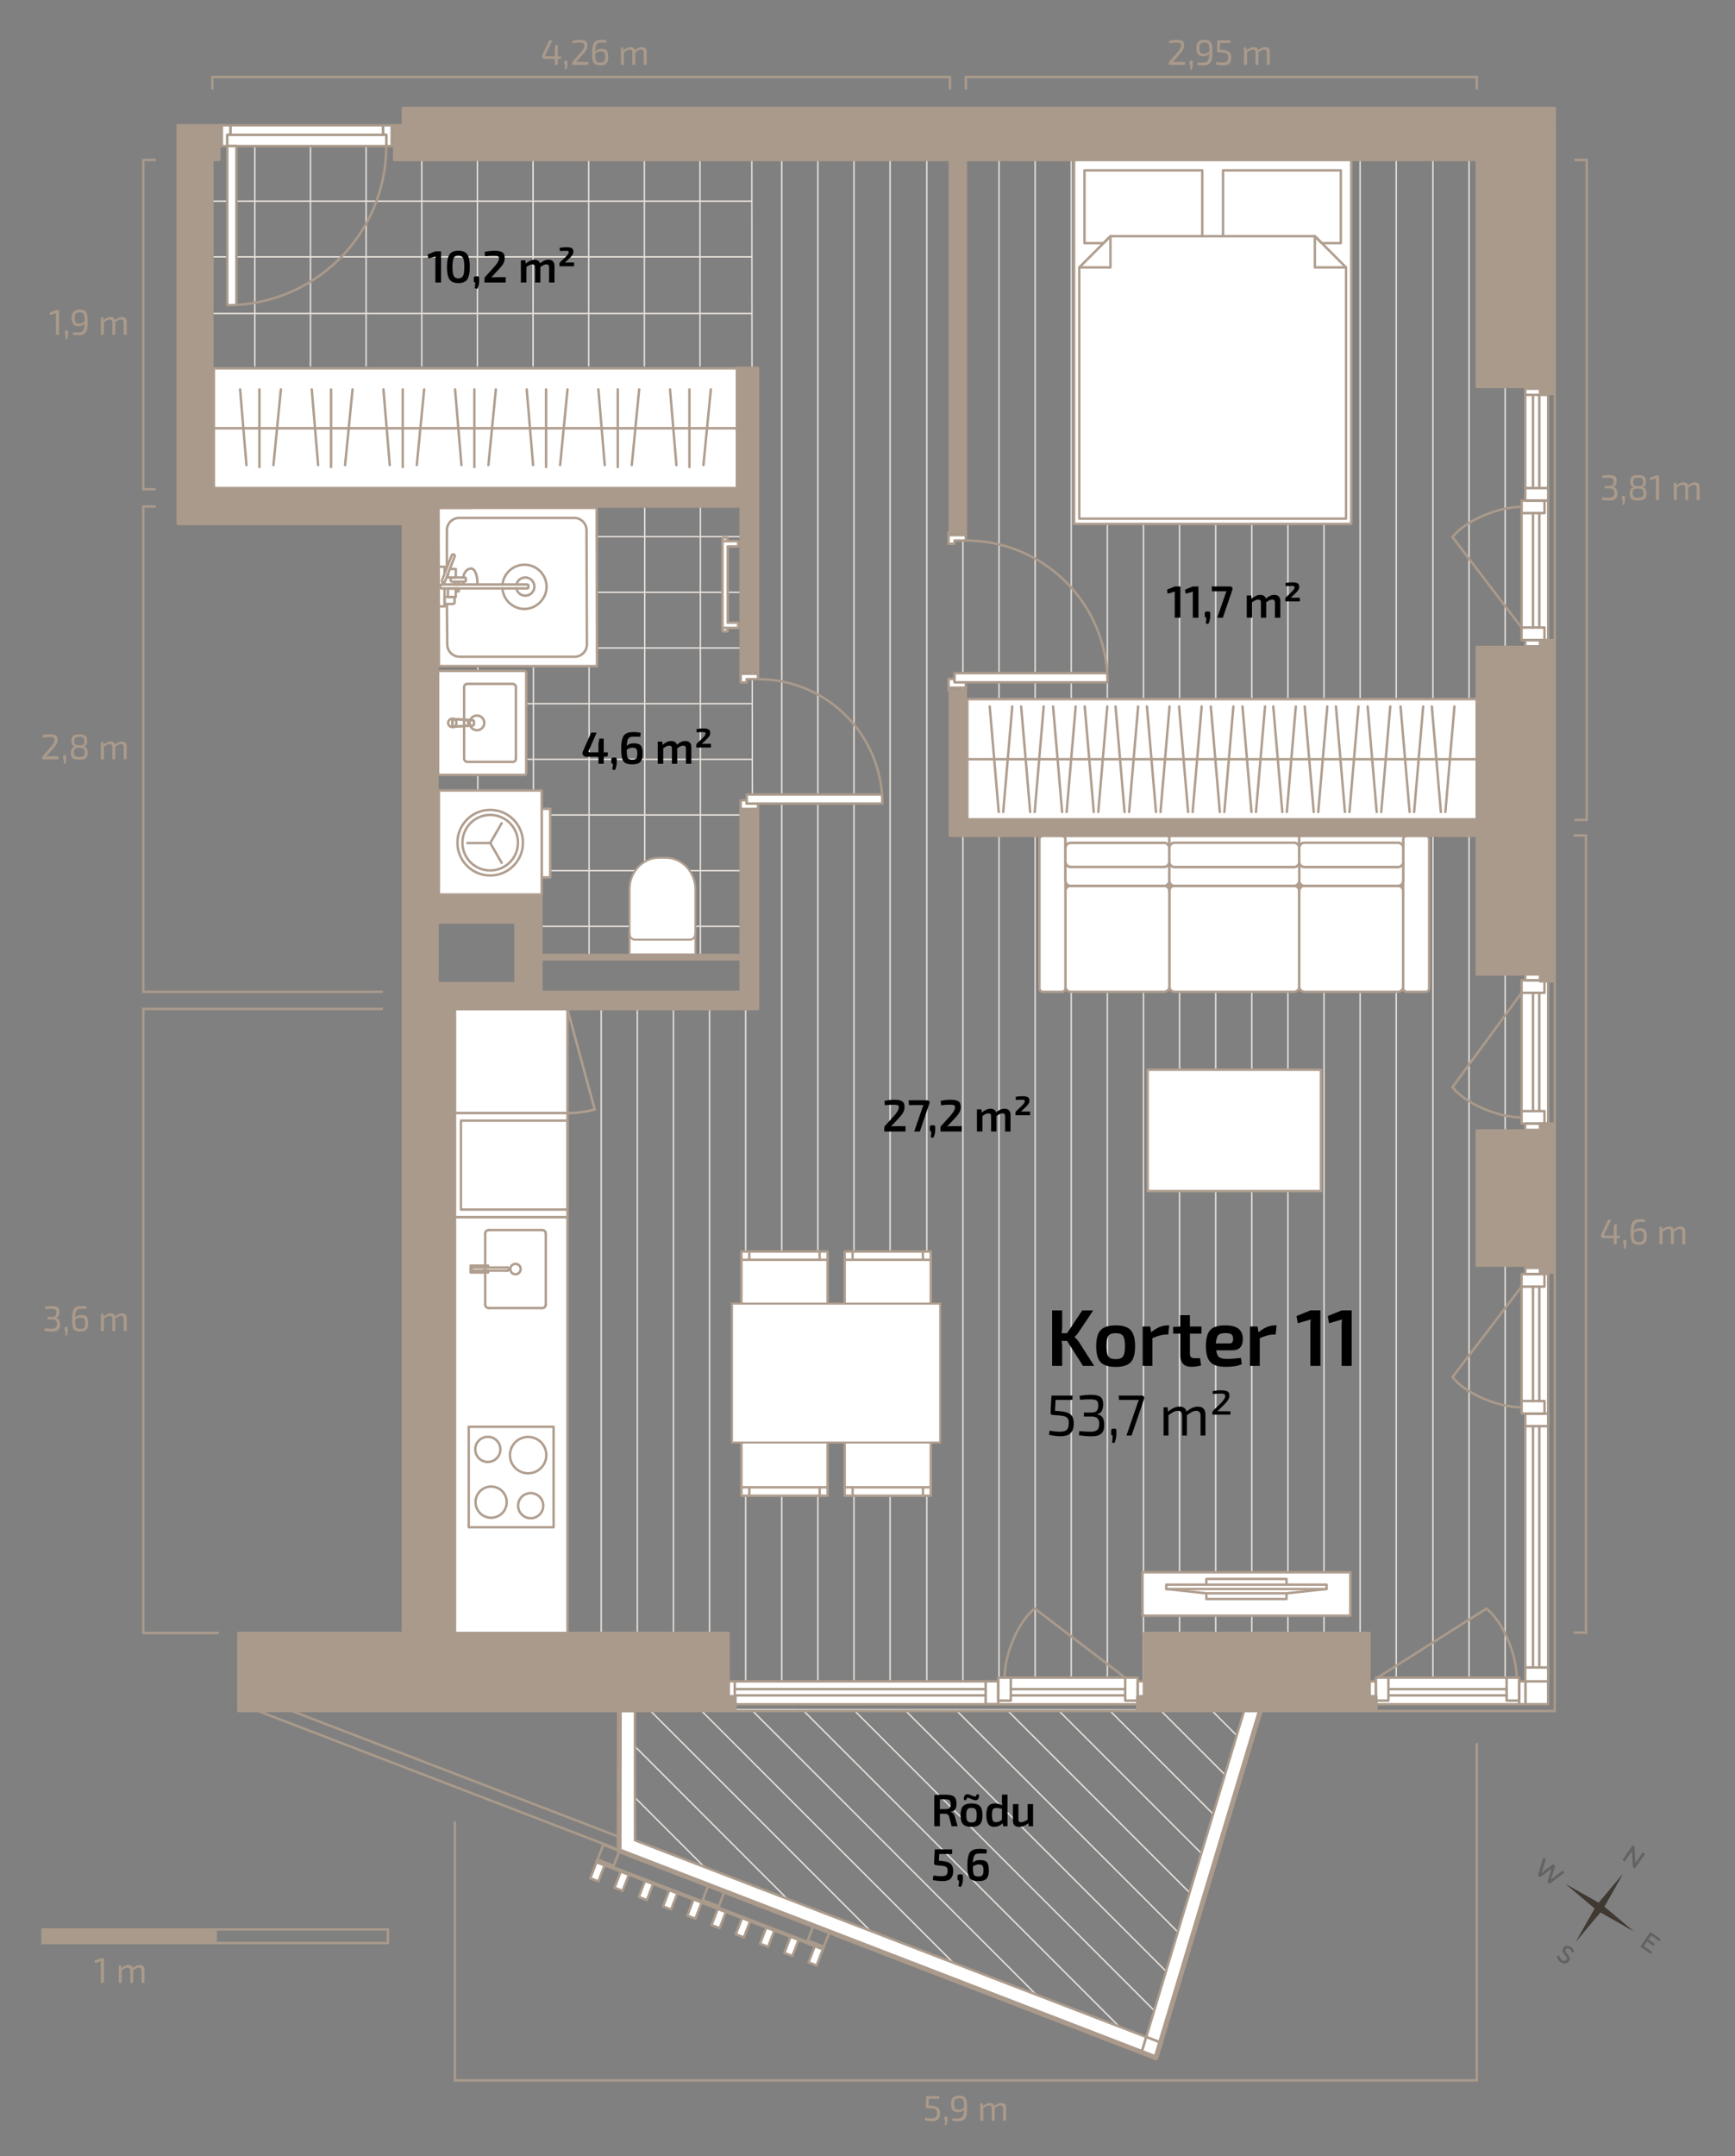 <?xml version="1.0" encoding="UTF-8"?>
<svg id="korterid" xmlns="http://www.w3.org/2000/svg" viewBox="0 0 1419.7 1763.39">
  <rect x="0" y="0" width="1419.7" height="1763.39" fill="#808080" stroke="none"/>
  <defs>
    <style>
      .cls-1, .cls-2, .cls-3, .cls-4, .cls-5, .cls-6, .cls-7, .cls-8, .cls-9, .cls-10 {
        fill: none;
      }

      .cls-11 {
        fill: #626363;
      }

      .cls-11, .cls-12 {
        fill-rule: evenodd;
      }

      .cls-2, .cls-3, .cls-5, .cls-13, .cls-14, .cls-15, .cls-16 {
        stroke-width: 2px;
      }

      .cls-2, .cls-4, .cls-5, .cls-17, .cls-18, .cls-13, .cls-8, .cls-9, .cls-10, .cls-15, .cls-16 {
        stroke-linejoin: round;
      }

      .cls-2, .cls-4, .cls-5, .cls-17, .cls-18, .cls-13, .cls-8, .cls-9, .cls-16 {
        stroke-linecap: round;
      }

      .cls-2, .cls-4, .cls-17, .cls-18, .cls-16 {
        stroke: #b09e8f;
      }

      .cls-3, .cls-5, .cls-6, .cls-13, .cls-14, .cls-9, .cls-15 {
        stroke: #aa9a8b;
      }

      .cls-3, .cls-6, .cls-7, .cls-14 {
        stroke-miterlimit: 10;
      }

      .cls-4, .cls-17 {
        stroke-width: 1.63px;
      }

      .cls-19, .cls-14, .cls-15 {
        fill: #aa9a8b;
      }

      .cls-6 {
        stroke-width: 5.58px;
      }

      .cls-20, .cls-17, .cls-18, .cls-13, .cls-16 {
        fill: #fff;
      }

      .cls-7 {
        stroke-width: 1.16px;
      }

      .cls-7, .cls-8, .cls-10 {
        stroke: #e5dfd9;
      }

      .cls-18 {
        stroke-width: 1.63px;
      }

      .cls-12 {
        fill: #3f3932;
      }

      .cls-8, .cls-10 {
        stroke-width: 1.2px;
      }

      .cls-9 {
        stroke-width: 4px;
      }
    </style>
  </defs>
  <g>
    <polygon class="cls-7" points="1024.08 1398.51 941.8 1673.91 513.21 1508.64 513.46 1398.07 1024.08 1398.51"/>
    <polygon class="cls-7" points="780.88 114.24 1259.94 114.24 1259.94 1378.45 354.31 1378.45 353.66 817.89 615.76 818.26 615.19 112.63 780.88 114.24"/>
    <rect class="cls-1" x="167.06" y="118.61" width="448.17" height="181.13"/>
    <polygon class="cls-1" points="615.15 782.29 432.07 782.29 432.07 743.28 353.45 742.79 353.45 408.58 615.15 408.58 615.15 782.29"/>
    <g>
      <line class="cls-8" x1="728.33" y1="1378.45" x2="728.33" y2="113.73"/>
      <line class="cls-8" x1="698.79" y1="1378.45" x2="698.79" y2="113.44"/>
      <line class="cls-8" x1="669.24" y1="1378.45" x2="669.24" y2="113.16"/>
      <line class="cls-8" x1="639.69" y1="1378.45" x2="639.69" y2="112.87"/>
      <line class="cls-8" x1="610.15" y1="1378.45" x2="610.15" y2="818.24"/>
      <line class="cls-8" x1="847.02" y1="1378.45" x2="847.02" y2="114.24"/>
      <line class="cls-8" x1="817.47" y1="1378.45" x2="817.47" y2="114.24"/>
      <line class="cls-8" x1="787.92" y1="1378.45" x2="787.92" y2="114.24"/>
      <line class="cls-8" x1="758.38" y1="1378.45" x2="758.38" y2="114.02"/>
      <line class="cls-8" x1="580.6" y1="1378.45" x2="580.6" y2="818.2"/>
      <line class="cls-8" x1="551.05" y1="1378.45" x2="551.05" y2="818.16"/>
      <line class="cls-8" x1="521.51" y1="1378.45" x2="521.51" y2="818.12"/>
      <line class="cls-8" x1="491.96" y1="1378.45" x2="491.96" y2="818.08"/>
      <line class="cls-8" x1="462.41" y1="1378.45" x2="462.41" y2="818.03"/>
      <line class="cls-8" x1="432.87" y1="1378.45" x2="432.87" y2="817.99"/>
      <line class="cls-8" x1="1142.48" y1="1378.45" x2="1142.48" y2="114.24"/>
      <line class="cls-8" x1="1112.93" y1="1378.45" x2="1112.93" y2="114.24"/>
      <line class="cls-8" x1="1083.39" y1="1378.45" x2="1083.39" y2="114.24"/>
      <line class="cls-8" x1="1053.84" y1="1378.45" x2="1053.84" y2="114.24"/>
      <line class="cls-8" x1="1024.3" y1="1378.45" x2="1024.3" y2="114.24"/>
      <line class="cls-8" x1="1231.62" y1="1378.45" x2="1231.62" y2="114.24"/>
      <line class="cls-8" x1="1202.07" y1="1378.45" x2="1202.07" y2="114.24"/>
      <line class="cls-8" x1="1172.52" y1="1378.45" x2="1172.52" y2="114.24"/>
      <line class="cls-8" x1="994.75" y1="1378.45" x2="994.75" y2="114.24"/>
      <line class="cls-8" x1="965.2" y1="1378.45" x2="965.2" y2="114.24"/>
      <line class="cls-8" x1="935.66" y1="1378.45" x2="935.66" y2="114.24"/>
      <line class="cls-8" x1="906.11" y1="1378.45" x2="906.11" y2="114.24"/>
      <line class="cls-8" x1="876.56" y1="1378.45" x2="876.56" y2="114.24"/>
      <line class="cls-8" x1="403.32" y1="1378.45" x2="403.32" y2="817.95"/>
      <line class="cls-8" x1="373.78" y1="1378.45" x2="373.78" y2="817.91"/>
    </g>
    <g>
      <line class="cls-10" x1="573.1" y1="782.29" x2="573.1" y2="408.57"/>
      <line class="cls-10" x1="527.56" y1="782.29" x2="527.56" y2="408.57"/>
      <line class="cls-10" x1="482.03" y1="782.29" x2="482.03" y2="408.57"/>
      <line class="cls-10" x1="436.49" y1="782.29" x2="436.49" y2="408.57"/>
      <line class="cls-10" x1="390.96" y1="743.01" x2="390.96" y2="408.57"/>
    </g>
    <g>
      <line class="cls-10" x1="615.14" y1="438.88" x2="353.45" y2="438.88"/>
      <line class="cls-10" x1="615.14" y1="484.41" x2="353.45" y2="484.41"/>
      <line class="cls-10" x1="615.14" y1="529.95" x2="353.45" y2="529.95"/>
      <line class="cls-10" x1="615.14" y1="575.48" x2="353.45" y2="575.48"/>
      <line class="cls-10" x1="615.14" y1="621.02" x2="353.45" y2="621.02"/>
      <line class="cls-10" x1="615.14" y1="666.55" x2="353.45" y2="666.55"/>
      <line class="cls-10" x1="615.14" y1="712.09" x2="353.45" y2="712.09"/>
      <line class="cls-10" x1="615.14" y1="757.62" x2="432.07" y2="757.62"/>
    </g>
    <g>
      <line class="cls-10" x1="572.79" y1="299.74" x2="572.79" y2="118.61"/>
      <line class="cls-10" x1="527.26" y1="299.74" x2="527.26" y2="118.61"/>
      <line class="cls-10" x1="481.72" y1="299.74" x2="481.72" y2="118.61"/>
      <line class="cls-10" x1="436.19" y1="299.74" x2="436.19" y2="118.61"/>
      <line class="cls-10" x1="390.65" y1="299.74" x2="390.65" y2="118.61"/>
      <line class="cls-10" x1="345.12" y1="299.74" x2="345.12" y2="118.61"/>
      <line class="cls-10" x1="299.58" y1="299.74" x2="299.58" y2="118.61"/>
      <line class="cls-10" x1="254.05" y1="299.74" x2="254.05" y2="118.61"/>
      <line class="cls-10" x1="208.51" y1="299.74" x2="208.51" y2="118.61"/>
    </g>
    <g>
      <line class="cls-10" x1="615.22" y1="256.37" x2="167.05" y2="256.37"/>
      <line class="cls-10" x1="615.22" y1="119" x2="167.05" y2="119"/>
      <line class="cls-10" x1="615.22" y1="164.53" x2="167.05" y2="164.53"/>
      <line class="cls-10" x1="615.22" y1="210.07" x2="167.05" y2="210.07"/>
    </g>
    <g>
      <line class="cls-8" x1="1016.51" y1="1423.85" x2="991.14" y2="1398.48"/>
      <line class="cls-8" x1="1006.9" y1="1456.02" x2="949.33" y2="1398.45"/>
      <line class="cls-8" x1="997.28" y1="1488.19" x2="907.5" y2="1398.41"/>
      <line class="cls-8" x1="987.67" y1="1520.36" x2="865.68" y2="1398.37"/>
      <line class="cls-8" x1="978.06" y1="1552.54" x2="823.86" y2="1398.34"/>
      <line class="cls-8" x1="968.44" y1="1584.7" x2="782.04" y2="1398.3"/>
      <line class="cls-8" x1="958.83" y1="1616.88" x2="740.22" y2="1398.27"/>
      <line class="cls-8" x1="949.22" y1="1649.05" x2="698.39" y2="1398.23"/>
      <line class="cls-8" x1="926.31" y1="1667.93" x2="656.57" y2="1398.19"/>
      <line class="cls-8" x1="858.31" y1="1641.71" x2="614.76" y2="1398.16"/>
      <line class="cls-8" x1="790.29" y1="1615.48" x2="572.93" y2="1398.12"/>
      <line class="cls-8" x1="722.29" y1="1589.26" x2="531.11" y2="1398.09"/>
      <line class="cls-8" x1="654.27" y1="1563.03" x2="513.4" y2="1422.16"/>
      <line class="cls-8" x1="586.27" y1="1536.81" x2="513.31" y2="1463.85"/>
      <line class="cls-8" x1="518.26" y1="1510.59" x2="513.22" y2="1505.55"/>
    </g>
  </g>
  <g>
    <g id="LINE">
      <line class="cls-3" x1="1272.21" y1="322.16" x2="1272.21" y2="523.42"/>
    </g>
    <g id="LINE-2" data-name="LINE">
      <line class="cls-3" x1="1272.21" y1="802.63" x2="1272.21" y2="918.85"/>
    </g>
    <g id="LINE-3" data-name="LINE">
      <polyline class="cls-3" points="1272.21 1040.74 1272.21 1399.32 1126.22 1399.32"/>
    </g>
    <g id="LINE-4" data-name="LINE">
      <line class="cls-3" x1="601.81" y1="1399.32" x2="930.63" y2="1399.32"/>
    </g>
    <g id="LINE-5" data-name="LINE">
      <line class="cls-3" x1="238.83" y1="1399.32" x2="506.85" y2="1502.41"/>
    </g>
    <g id="LINE-6" data-name="LINE">
      <line class="cls-3" x1="211.19" y1="1399.32" x2="506.85" y2="1513.04"/>
    </g>
  </g>
  <g>
    <g id="LINE-7" data-name="LINE">
      <line class="cls-5" x1="322.6" y1="102.47" x2="320.47" y2="102.47"/>
    </g>
    <g id="LINE-8" data-name="LINE">
      <line class="cls-5" x1="320.47" y1="119.48" x2="322.6" y2="119.48"/>
    </g>
    <g id="LINE-9" data-name="LINE">
      <line class="cls-5" x1="181.58" y1="102.47" x2="179.45" y2="102.47"/>
    </g>
    <g id="LINE-10" data-name="LINE">
      <line class="cls-5" x1="179.45" y1="119.48" x2="181.58" y2="119.48"/>
    </g>
    <g id="LINE-11" data-name="LINE">
      <polygon class="cls-13" points="320.47 102.47 320.47 119.48 316.08 119.48 316.08 110.26 313.38 110.26 313.38 102.47 320.47 102.47"/>
    </g>
    <g id="LINE-12" data-name="LINE">
      <polygon class="cls-13" points="188.66 102.47 188.66 110.26 185.97 110.26 185.97 119.48 181.57 119.48 181.57 102.47 188.66 102.47"/>
    </g>
    <g id="LINE-13" data-name="LINE">
      <line class="cls-5" x1="776.14" y1="435.54" x2="776.14" y2="437.67"/>
    </g>
    <g id="LINE-14" data-name="LINE">
      <line class="cls-5" x1="790.32" y1="437.67" x2="790.32" y2="435.54"/>
    </g>
    <g id="LINE-15" data-name="LINE">
      <line class="cls-5" x1="777.28" y1="435.54" x2="776.43" y2="435.54"/>
    </g>
    <g id="LINE-16" data-name="LINE">
      <line class="cls-5" x1="776.43" y1="435.54" x2="776.14" y2="435.54"/>
    </g>
    <g id="LINE-17" data-name="LINE">
      <line class="cls-5" x1="776.14" y1="562.39" x2="776.14" y2="564.52"/>
    </g>
    <g id="LINE-18" data-name="LINE">
      <line class="cls-5" x1="776.43" y1="564.52" x2="777.28" y2="564.52"/>
    </g>
    <g id="LINE-19" data-name="LINE">
      <line class="cls-5" x1="776.14" y1="564.52" x2="776.43" y2="564.52"/>
    </g>
    <g id="LINE-20" data-name="LINE">
      <line class="cls-5" x1="790.32" y1="564.52" x2="790.32" y2="562.39"/>
    </g>
    <g id="LINE-21" data-name="LINE">
      <polygon class="cls-13" points="790.31 437.66 790.31 442.06 781.1 442.06 781.1 444.75 776.14 444.75 776.14 437.66 790.31 437.66"/>
    </g>
    <g id="LINE-22" data-name="LINE">
      <polygon class="cls-13" points="790.31 558 790.31 562.39 776.14 562.39 776.14 555.3 781.1 555.3 781.1 558 790.31 558"/>
    </g>
    <g id="LINE-23" data-name="LINE">
      <line class="cls-5" x1="606.06" y1="661.61" x2="606.06" y2="663.73"/>
    </g>
    <g id="LINE-24" data-name="LINE">
      <line class="cls-5" x1="620.24" y1="663.73" x2="620.24" y2="661.61"/>
    </g>
    <g id="LINE-25" data-name="LINE">
      <line class="cls-5" x1="606.06" y1="548.93" x2="606.06" y2="551.06"/>
    </g>
    <g id="LINE-26" data-name="LINE">
      <line class="cls-5" x1="620.24" y1="551.06" x2="620.24" y2="548.93"/>
    </g>
    <g id="LINE-27" data-name="LINE">
      <polygon class="cls-13" points="620.23 657.21 620.23 661.6 606.06 661.6 606.06 654.52 611.02 654.52 611.02 657.21 620.23 657.21"/>
    </g>
    <g id="LINE-28" data-name="LINE">
      <polygon class="cls-13" points="620.23 551.05 620.23 555.44 611.02 555.44 611.02 558.14 606.06 558.14 606.06 551.05 620.23 551.05"/>
    </g>
    <g id="LINE-29" data-name="LINE">
      <rect class="cls-13" x="185.97" y="110.26" width="130.11" height="9.22"/>
      <rect class="cls-13" x="188.66" y="102.47" width="124.72" height="7.79"/>
    </g>
    <g id="LINE-30" data-name="LINE">
      <path class="cls-13" d="M906.25,558h-125.15v-7.47h124.9c.17,2.47.25,4.96.25,7.47Z"/>
    </g>
    <g id="LINE-31" data-name="LINE">
      <path class="cls-13" d="M722,657.21h-110.98v-7.47h110.7c.19,2.47.28,4.96.28,7.47Z"/>
    </g>
    <g id="ARC">
      <path class="cls-5" d="M193.43,249.38c68.38-3.87,122.65-60.56,122.65-129.9"/>
    </g>
    <g id="ARC-2" data-name="ARC">
      <path class="cls-5" d="M790.31,442.06c61.52,0,111.85,47.92,115.69,108.47"/>
    </g>
    <g id="ARC-3" data-name="ARC">
      <path class="cls-5" d="M620.23,555.44c53.7,0,97.68,41.59,101.49,94.3"/>
    </g>
    <path class="cls-13" d="M193.43,119.48v129.9c-2.47.14-4.95.21-7.46.21V119.48h7.46Z"/>
    <line class="cls-5" x1="906.01" y1="550.53" x2="906" y2="550.53"/>
  </g>
  <g>
    <g id="LINE-32" data-name="LINE">
      <polygon class="cls-13" points="1031.26 1399.32 1026.29 1415.88 989.63 1538.06 952.96 1660.3 949.89 1670.53 937.96 1665.94 940.75 1656.64 977.42 1534.4 1014.07 1412.22 1017.94 1399.32 1031.26 1399.32"/>
    </g>
    <g id="LINE-33" data-name="LINE">
      <line class="cls-5" x1="946.22" y1="1682.79" x2="950.8" y2="1670.88"/>
    </g>
    <g id="LINE-34" data-name="LINE">
      <line class="cls-5" x1="950.8" y1="1670.88" x2="949.89" y2="1670.53"/>
      <polygon class="cls-13" points="937.96 1665.94 934.28 1678.19 924.27 1674.34 792.02 1623.47 678.82 1579.94 665.59 1574.85 659.73 1572.59 592.83 1546.87 579.61 1541.78 527.44 1521.72 506.85 1513.79 506.84 1491.62 506.81 1413.65 506.8 1399.47 519.56 1399.47 519.56 1413.65 519.6 1491.61 519.6 1505.03 532.02 1509.81 664.31 1560.69 796.59 1611.57 928.85 1662.44 937.96 1665.94"/>
    </g>
    <g id="LINE-35" data-name="LINE">
      <line class="cls-5" x1="946.22" y1="1682.79" x2="934" y2="1679.12"/>
    </g>
    <g id="LINE-36" data-name="LINE">
      <polygon class="cls-13" points="949.89 1670.53 946.22 1682.78 934.28 1678.19 937.96 1665.94 949.89 1670.53"/>
      <line class="cls-5" x1="934.28" y1="1678.19" x2="934" y2="1679.12"/>
    </g>
  </g>
  <g>
    <g>
      <g>
        <rect class="cls-20" x="1248.04" y="317.99" width="18.76" height="210.57" transform="translate(2514.84 846.56) rotate(180)"/>
        <rect class="cls-20" x="1245.04" y="409.38" width="14.49" height="114.13" transform="translate(2504.57 932.88) rotate(180)"/>
        <rect class="cls-5" x="1248.04" y="317.94" width="18.76" height="5.02" transform="translate(2514.84 640.9) rotate(180)"/>
        <rect class="cls-5" x="1248.04" y="399.15" width="18.76" height="10.27" transform="translate(2514.84 808.58) rotate(180)"/>
        <rect class="cls-5" x="1245.09" y="409.38" width="18.76" height="10.27" transform="translate(2508.93 829.02) rotate(180)"/>
        <rect class="cls-5" x="1245.04" y="513.23" width="18.76" height="10.27" transform="translate(2508.83 1036.73) rotate(180)"/>
        <rect class="cls-5" x="1248.04" y="523.55" width="18.76" height="5.02" transform="translate(2514.84 1052.11) rotate(180)"/>
        <line class="cls-5" x1="1259.57" y1="322.91" x2="1259.57" y2="399.11"/>
        <line class="cls-5" x1="1254.42" y1="322.91" x2="1254.42" y2="399.11"/>
        <line class="cls-5" x1="1248.04" y1="322.91" x2="1248.04" y2="399.11"/>
        <line class="cls-5" x1="1259.57" y1="419.64" x2="1259.57" y2="513.23"/>
        <line class="cls-5" x1="1254.42" y1="419.64" x2="1254.42" y2="513.23"/>
        <line class="cls-5" x1="1245.04" y1="419.64" x2="1245.04" y2="513.23"/>
        <line class="cls-5" x1="1266.8" y1="317.94" x2="1266.8" y2="523.55"/>
      </g>
      <path class="cls-5" d="M1188.54,439.24c10.17-13.18,36.76-24.71,56.5-24.71"/>
      <line class="cls-5" x1="1188.54" y1="439.24" x2="1245.04" y2="513.23"/>
    </g>
    <g>
      <g>
        <rect class="cls-20" x="596.2" y="1375.07" width="339.8" height="18.76" transform="translate(1532.2 2768.9) rotate(180)"/>
        <rect class="cls-20" x="816.86" y="1372.07" width="114.13" height="14.49" transform="translate(1747.84 2758.64) rotate(180)"/>
        <rect class="cls-5" x="596.2" y="1375.03" width="5.02" height="18.76" transform="translate(1197.42 2768.81) rotate(180)"/>
        <rect class="cls-5" x="806.54" y="1375.03" width="10.27" height="18.76" transform="translate(1623.35 2768.81) rotate(180)"/>
        <rect class="cls-5" x="816.86" y="1372.07" width="10.27" height="18.76" transform="translate(1643.98 2762.9) rotate(180)"/>
        <rect class="cls-5" x="920.71" y="1372.07" width="10.27" height="18.76" transform="translate(1851.7 2762.9) rotate(180)"/>
        <rect class="cls-5" x="930.98" y="1375.03" width="5.02" height="18.76" transform="translate(1866.98 2768.81) rotate(180)"/>
        <line class="cls-5" x1="601.17" y1="1386.56" x2="806.59" y2="1386.56"/>
        <line class="cls-5" x1="601.17" y1="1381.45" x2="806.59" y2="1381.45"/>
        <line class="cls-5" x1="601.17" y1="1375.07" x2="806.59" y2="1375.07"/>
        <line class="cls-5" x1="827.13" y1="1386.56" x2="920.71" y2="1386.56"/>
        <line class="cls-5" x1="827.13" y1="1381.45" x2="920.71" y2="1381.45"/>
        <line class="cls-5" x1="827.13" y1="1372.07" x2="920.71" y2="1372.07"/>
        <line class="cls-5" x1="596.2" y1="1393.83" x2="930.98" y2="1393.83"/>
      </g>
      <path class="cls-5" d="M846.72,1315.57c-13.18,10.17-24.71,36.76-24.71,56.5"/>
      <line class="cls-5" x1="846.72" y1="1315.57" x2="920.71" y2="1372.07"/>
    </g>
    <g>
      <g>
        <rect class="cls-20" x="1248.04" y="796.72" width="18.76" height="127.44"/>
        <rect class="cls-20" x="1245.09" y="801.69" width="14.49" height="117.31"/>
        <rect class="cls-5" x="1247.99" y="918.96" width="18.76" height="5.16"/>
        <rect class="cls-5" x="1245.04" y="908.69" width="18.76" height="10.27"/>
        <rect class="cls-5" x="1245.04" y="801.69" width="18.76" height="10.27"/>
        <rect class="cls-5" x="1248.04" y="796.68" width="18.76" height="5.02"/>
        <line class="cls-5" x1="1259.53" y1="908.69" x2="1259.53" y2="811.96"/>
        <line class="cls-5" x1="1254.42" y1="908.69" x2="1254.42" y2="811.96"/>
        <line class="cls-5" x1="1245.04" y1="908.69" x2="1245.04" y2="811.96"/>
        <line class="cls-5" x1="1266.8" y1="919.01" x2="1266.8" y2="801.69"/>
      </g>
      <path class="cls-5" d="M1188.54,889.14c10.17,13.18,36.76,24.71,56.5,24.71"/>
      <line class="cls-5" x1="1188.54" y1="889.14" x2="1245.04" y2="811.96"/>
    </g>
    <g>
      <g>
        <rect class="cls-20" x="1248.04" y="1036.53" width="18.76" height="338.54" transform="translate(2514.84 2411.61) rotate(180)"/>
        <rect class="cls-20" x="1245.04" y="1041.98" width="14.49" height="114.13" transform="translate(2504.57 2198.09) rotate(180)"/>
        <rect class="cls-5" x="1248.04" y="1363.7" width="18.76" height="11.8" transform="translate(2514.84 2739.21) rotate(180)"/>
        <rect class="cls-5" x="1248.04" y="1156.11" width="18.76" height="10.27" transform="translate(2514.84 2322.48) rotate(180)"/>
        <rect class="cls-5" x="1245.09" y="1145.84" width="18.76" height="10.27" transform="translate(2508.93 2301.94) rotate(180)"/>
        <rect class="cls-5" x="1245.04" y="1041.98" width="18.76" height="10.27" transform="translate(2508.83 2094.23) rotate(180)"/>
        <rect class="cls-5" x="1248.04" y="1036.92" width="18.76" height="5.02" transform="translate(2514.84 2078.85) rotate(180)"/>
        <line class="cls-5" x1="1259.57" y1="1363.7" x2="1259.57" y2="1166.37"/>
        <line class="cls-5" x1="1254.42" y1="1363.7" x2="1254.42" y2="1166.37"/>
        <line class="cls-5" x1="1248.04" y1="1363.7" x2="1248.04" y2="1166.37"/>
        <line class="cls-5" x1="1259.57" y1="1145.84" x2="1259.57" y2="1052.25"/>
        <line class="cls-5" x1="1254.42" y1="1145.84" x2="1254.42" y2="1052.25"/>
        <line class="cls-5" x1="1245.04" y1="1145.84" x2="1245.04" y2="1052.25"/>
        <line class="cls-5" x1="1266.8" y1="1368.72" x2="1266.8" y2="1037.25"/>
      </g>
      <path class="cls-5" d="M1188.54,1126.24c10.17,13.18,36.76,24.71,56.5,24.71"/>
      <line class="cls-5" x1="1188.54" y1="1126.24" x2="1245.04" y2="1052.25"/>
      <rect class="cls-13" x="1248.03" y="1375.07" width="18.74" height="18.71" transform="translate(2514.8 2768.86) rotate(180)"/>
    </g>
    <g>
      <g>
        <rect class="cls-20" x="1175.2" y="1320.73" width="18.76" height="127.44" transform="translate(-199.87 2569.03) rotate(-90)"/>
        <rect class="cls-20" x="1177.24" y="1320.71" width="14.49" height="117.31" transform="translate(-194.88 2563.85) rotate(-90)"/>
        <rect class="cls-5" x="1236.3" y="1381.83" width="18.76" height="5.16" transform="translate(-138.73 2630.08) rotate(-90)"/>
        <rect class="cls-5" x="1228.58" y="1376.32" width="18.76" height="10.27" transform="translate(-143.49 2619.41) rotate(-90)"/>
        <rect class="cls-5" x="1121.59" y="1376.32" width="18.76" height="10.27" transform="translate(-250.49 2512.41) rotate(-90)"/>
        <rect class="cls-5" x="1113.94" y="1381.94" width="18.76" height="5.02" transform="translate(-261.13 2507.77) rotate(-90)"/>
        <line class="cls-5" x1="1232.83" y1="1386.56" x2="1136.1" y2="1386.56"/>
        <line class="cls-5" x1="1232.83" y1="1381.45" x2="1136.1" y2="1381.45"/>
        <line class="cls-5" x1="1232.83" y1="1372.07" x2="1136.1" y2="1372.07"/>
        <line class="cls-5" x1="1243.14" y1="1393.83" x2="1125.83" y2="1393.83"/>
      </g>
      <path class="cls-5" d="M1216.27,1315.57c13.18,10.17,24.71,36.76,24.71,56.5"/>
      <line class="cls-5" x1="1216.27" y1="1315.57" x2="1127.1" y2="1372.07"/>
    </g>
  </g>
  <g>
    <g id="LINE-37" data-name="LINE">
      <rect class="cls-13" x="481.81" y="1527.34" width="14.18" height="7.08" transform="translate(-1115.44 1437.48) rotate(-68.96)"/>
    </g>
    <g id="LINE-38" data-name="LINE">
      <polygon class="cls-13" points="514.58 1533.17 509.49 1546.4 502.88 1543.85 507.97 1530.63 514.58 1533.17"/>
    </g>
    <g id="LINE-39" data-name="LINE">
      <rect class="cls-13" x="521.49" y="1542.6" width="14.18" height="7.09" transform="translate(-1104.26 1484.3) rotate(-68.96)"/>
    </g>
    <g id="LINE-40" data-name="LINE">
      <polygon class="cls-13" points="593.95 1563.7 588.87 1576.93 582.25 1574.38 587.34 1561.15 593.95 1563.7"/>
    </g>
    <g id="LINE-41" data-name="LINE">
      <line class="cls-5" x1="488.54" y1="1521.94" x2="488.94" y2="1520.88"/>
    </g>
    <g id="LINE-42" data-name="LINE">
      <line class="cls-5" x1="488.94" y1="1520.88" x2="493.62" y2="1508.71"/>
    </g>
    <g id="LINE-43" data-name="LINE">
      <line class="cls-5" x1="506.85" y1="1513.8" x2="502.17" y2="1525.97"/>
    </g>
    <g id="LINE-44" data-name="LINE">
      <line class="cls-5" x1="502.17" y1="1525.97" x2="501.76" y2="1527.03"/>
    </g>
    <g id="LINE-45" data-name="LINE">
      <line class="cls-5" x1="506.85" y1="1513.8" x2="493.62" y2="1508.71"/>
    </g>
    <g id="LINE-46" data-name="LINE">
      <line class="cls-5" x1="488.94" y1="1520.88" x2="502.17" y2="1525.97"/>
    </g>
    <g id="LINE-47" data-name="LINE">
      <line class="cls-5" x1="488.54" y1="1521.94" x2="501.76" y2="1527.03"/>
    </g>
    <g id="LINE-48" data-name="LINE">
      <line class="cls-5" x1="574.52" y1="1555.01" x2="574.93" y2="1553.95"/>
    </g>
    <g id="LINE-49" data-name="LINE">
      <line class="cls-5" x1="574.93" y1="1553.95" x2="579.61" y2="1541.78"/>
    </g>
    <g id="LINE-50" data-name="LINE">
      <line class="cls-5" x1="592.84" y1="1546.87" x2="588.16" y2="1559.04"/>
    </g>
    <g id="LINE-51" data-name="LINE">
      <line class="cls-5" x1="588.16" y1="1559.04" x2="587.75" y2="1560.1"/>
    </g>
    <g id="LINE-52" data-name="LINE">
      <line class="cls-5" x1="574.93" y1="1553.95" x2="588.16" y2="1559.04"/>
    </g>
    <g id="LINE-53" data-name="LINE">
      <line class="cls-5" x1="574.52" y1="1555.01" x2="587.75" y2="1560.1"/>
    </g>
    <g id="LINE-54" data-name="LINE">
      <line class="cls-5" x1="660.51" y1="1588.08" x2="660.91" y2="1587.02"/>
    </g>
    <g id="LINE-55" data-name="LINE">
      <line class="cls-5" x1="660.91" y1="1587.02" x2="665.59" y2="1574.85"/>
    </g>
    <g id="LINE-56" data-name="LINE">
      <line class="cls-5" x1="678.82" y1="1579.94" x2="674.14" y2="1592.11"/>
    </g>
    <g id="LINE-57" data-name="LINE">
      <line class="cls-5" x1="674.14" y1="1592.11" x2="673.73" y2="1593.17"/>
    </g>
    <g id="LINE-58" data-name="LINE">
      <line class="cls-5" x1="660.91" y1="1587.02" x2="674.14" y2="1592.11"/>
    </g>
    <g id="LINE-59" data-name="LINE">
      <line class="cls-5" x1="660.51" y1="1588.08" x2="673.73" y2="1593.17"/>
    </g>
    <g id="LINE-60" data-name="LINE">
      <rect class="cls-13" x="640.55" y="1588.4" width="14.18" height="7.08" transform="translate(-1070.69 1624.76) rotate(-68.96)"/>
    </g>
    <g id="LINE-61" data-name="LINE">
      <line class="cls-5" x1="488.13" y1="1523" x2="488.53" y2="1521.94"/>
    </g>
    <g id="LINE-62" data-name="LINE">
      <line class="cls-5" x1="673.73" y1="1593.17" x2="673.33" y2="1594.23"/>
    </g>
    <g id="LINE-63" data-name="LINE">
      <polygon class="cls-13" points="554.27 1548.43 549.18 1561.66 542.57 1559.12 547.65 1545.89 554.27 1548.43"/>
      <polyline class="cls-5" points="488.13 1522.99 514.58 1533.17 534.43 1540.8 547.65 1545.89"/>
      <rect class="cls-13" x="561.18" y="1557.87" width="14.18" height="7.08" transform="translate(-1093.06 1531.12) rotate(-68.96)"/>
      <rect class="cls-13" x="600.86" y="1573.13" width="14.18" height="7.09" transform="translate(-1081.88 1577.94) rotate(-68.96)"/>
      <polyline class="cls-5" points="574.11 1556.06 587.34 1561.15 607.18 1568.78"/>
      <polygon class="cls-13" points="633.64 1578.96 628.55 1592.19 621.94 1589.64 627.02 1576.42 633.64 1578.96"/>
      <line class="cls-5" x1="646.87" y1="1584.05" x2="633.64" y2="1578.96"/>
      <line class="cls-5" x1="666.71" y1="1591.68" x2="653.48" y2="1586.59"/>
      <line class="cls-5" x1="627.02" y1="1576.42" x2="613.8" y2="1571.33"/>
      <line class="cls-5" x1="567.5" y1="1553.52" x2="554.27" y2="1548.43"/>
    </g>
    <g id="LINE-64" data-name="LINE">
      <line class="cls-5" x1="501.76" y1="1527.03" x2="574.52" y2="1555.01"/>
    </g>
    <g id="LINE-65" data-name="LINE">
      <line class="cls-5" x1="587.75" y1="1560.1" x2="660.51" y2="1588.08"/>
    </g>
    <g id="LINE-66" data-name="LINE">
      <polygon class="cls-13" points="673.32 1594.22 668.24 1607.45 661.62 1604.91 666.71 1591.68 673.32 1594.22"/>
    </g>
  </g>
  <g>
    <g id="LWPOLYLINE">
      <rect class="cls-16" x="878.9" y="130.82" width="226.77" height="297.64"/>
    </g>
    <g id="LWPOLYLINE-2" data-name="LWPOLYLINE">
      <polyline class="cls-16" points="464.32 910.36 464.32 825.32 372.21 825.32 372.21 910.35 464.32 910.35"/>
    </g>
    <g id="LWPOLYLINE-3" data-name="LWPOLYLINE">
      <polyline class="cls-16" points="372.21 1335.54 464.33 1335.54 464.33 995.38 372.2 995.38 372.2 1335.54"/>
    </g>
    <g id="LWPOLYLINE-4" data-name="LWPOLYLINE">
      <polygon class="cls-16" points="464.33 967.03 464.33 995.38 372.2 995.38 372.2 910.33 464.32 910.33 464.32 967.03 464.33 967.03"/>
    </g>
    <g id="ARC-4" data-name="ARC">
      <path class="cls-16" d="M1063.15,728.73v78.15c0,2.35-1.91,4.25-4.25,4.25h-97.8c-2.35,0-4.25-1.9-4.25-4.25v-78.15c0-2.34,1.9-4.25,4.25-4.25h97.8c2.34,0,4.25,1.91,4.25,4.25Z"/>
    </g>
    <g id="ARC-5" data-name="ARC">
      <path class="cls-16" d="M956.85,728.73v78.15c0,2.35-1.9,4.25-4.25,4.25h-76.54c-2.35,0-4.25-1.9-4.25-4.25v-78.15c0-2.34,1.9-4.25,4.25-4.25h76.54c2.35,0,4.25,1.91,4.25,4.25Z"/>
    </g>
    <g id="ARC-6" data-name="ARC">
      <path class="cls-16" d="M1148.19,728.73v78.15c0,2.35-1.91,4.25-4.25,4.25h-76.54c-2.35,0-4.25-1.9-4.25-4.25v-78.15c0-2.34,1.9-4.25,4.25-4.25h76.54c2.34,0,4.25,1.91,4.25,4.25Z"/>
    </g>
    <g id="LWPOLYLINE-5" data-name="LWPOLYLINE">
      <polygon class="cls-2" points="992.28 424.2 1101.42 424.2 1101.42 218.69 1075.91 193.18 992.28 193.18 908.66 193.18 883.15 218.69 883.15 424.2 992.28 424.2"/>
    </g>
    <g id="LWPOLYLINE-6" data-name="LWPOLYLINE">
      <polyline class="cls-2" points="1101.42 218.69 1075.91 218.69 1075.91 193.18 1081.58 198.85 1097.17 198.85 1097.17 139.32 1000.79 139.32 1000.79 193.18"/>
    </g>
    <g id="LWPOLYLINE-7" data-name="LWPOLYLINE">
      <polyline class="cls-2" points="883.15 218.69 908.66 218.69 908.66 193.18 902.99 198.85 887.4 198.85 887.4 139.32 983.78 139.32 983.78 193.18"/>
    </g>
    <g id="LWPOLYLINE-8" data-name="LWPOLYLINE">
      <rect class="cls-16" x="939.14" y="874.91" width="141.73" height="99.21"/>
    </g>
    <g id="LWPOLYLINE-9" data-name="LWPOLYLINE">
      <rect class="cls-16" x="934.88" y="1285.94" width="170.08" height="35.43"/>
    </g>
    <g id="LINE-67" data-name="LINE">
      <path class="cls-16" d="M1169.45,686.41v121.88c0,1.57-1.27,2.84-2.84,2.84h-15.59c-1.56,0-2.83-1.27-2.83-2.84v-121.88c0-1.57,1.27-2.84,2.83-2.84h15.59c1.57,0,2.84,1.27,2.84,2.84Z"/>
    </g>
    <g id="LWPOLYLINE-10" data-name="LWPOLYLINE">
      <path class="cls-16" d="M871.81,686.41v121.88c0,1.57-1.27,2.84-2.84,2.84h-15.59c-1.56,0-2.83-1.27-2.83-2.84v-121.88c0-1.57,1.27-2.84,2.83-2.84h15.59c1.57,0,2.84,1.27,2.84,2.84Z"/>
      <line class="cls-2" x1="956.85" y1="728.73" x2="956.85" y2="720.23"/>
      <rect class="cls-16" x="871.81" y="689.24" width="85.04" height="19.84" rx="4.25" ry="4.25"/>
      <path class="cls-16" d="M956.85,683.57v9.92c0-2.35-1.9-4.25-4.25-4.25h-76.54c-2.35,0-4.25,1.9-4.25,4.25v-7.08c0-1.57-1.27-2.84-2.84-2.84h87.88Z"/>
      <path class="cls-16" d="M1063.15,683.57v9.92c0-2.35-1.91-4.25-4.25-4.25h-97.8c-2.35,0-4.25,1.9-4.25,4.25v-9.92h106.3Z"/>
      <line class="cls-2" x1="956.85" y1="728.73" x2="956.85" y2="720.23"/>
      <line class="cls-2" x1="1063.15" y1="728.73" x2="1063.15" y2="720.23"/>
      <path class="cls-16" d="M1148.19,704.83v15.4c0,2.35-1.91,4.25-4.25,4.25h-76.54c-2.35,0-4.25-1.9-4.25-4.25v-15.4c0,2.35,1.9,4.25,4.25,4.25h76.54c2.34,0,4.25-1.9,4.25-4.25Z"/>
      <path class="cls-16" d="M1151.02,683.57c-1.56,0-2.83,1.27-2.83,2.84v7.08c0-2.35-1.91-4.25-4.25-4.25h-76.54c-2.35,0-4.25,1.9-4.25,4.25v-9.92h87.87Z"/>
      <line class="cls-2" x1="1063.15" y1="728.73" x2="1063.15" y2="720.23"/>
    </g>
    <g id="LINE-68" data-name="LINE">
      <path class="cls-16" d="M956.85,704.83v15.4c0,2.35-1.9,4.25-4.25,4.25h-76.54c-2.35,0-4.25-1.9-4.25-4.25v-15.4c0,2.35,1.9,4.25,4.25,4.25h76.54c2.35,0,4.25-1.9,4.25-4.25Z"/>
      <path class="cls-16" d="M1063.15,704.83v15.4c0,2.35-1.91,4.25-4.25,4.25h-97.8c-2.35,0-4.25-1.9-4.25-4.25v-15.4c0,2.35,1.9,4.25,4.25,4.25h97.8c2.34,0,4.25-1.9,4.25-4.25Z"/>
      <path class="cls-16" d="M1063.15,693.49v11.34c0,2.35-1.91,4.25-4.25,4.25h-97.8c-2.35,0-4.25-1.9-4.25-4.25v-11.34c0-2.35,1.9-4.25,4.25-4.25h97.8c2.34,0,4.25,1.9,4.25,4.25Z"/>
      <path class="cls-16" d="M1148.19,693.49v11.34c0,2.35-1.91,4.25-4.25,4.25h-76.54c-2.35,0-4.25-1.9-4.25-4.25v-11.34c0-2.35,1.9-4.25,4.25-4.25h76.54c2.34,0,4.25,1.9,4.25,4.25Z"/>
    </g>
    <g id="LWPOLYLINE-11" data-name="LWPOLYLINE">
      <rect class="cls-16" x="987.13" y="1291.35" width="65.59" height="16.4"/>
    </g>
    <g id="LWPOLYLINE-12" data-name="LWPOLYLINE">
      <polygon class="cls-16" points="954.33 1296 1085.51 1296 1085.51 1299.54 1052.72 1303.09 987.13 1303.09 954.33 1299.54 954.33 1296"/>
    </g>
    <g id="LINE-69" data-name="LINE">
      <line class="cls-16" x1="954.33" y1="1299.54" x2="1085.51" y2="1299.54"/>
    </g>
    <g id="CIRCLE">
      <circle class="cls-2" cx="399.17" cy="1185.37" r="10.28"/>
    </g>
    <g id="CIRCLE-2" data-name="CIRCLE">
      <circle class="cls-2" cx="432.16" cy="1190.05" r="14.88"/>
    </g>
    <g id="CIRCLE-3" data-name="CIRCLE">
      <circle class="cls-2" cx="401.88" cy="1228.52" r="12.76"/>
    </g>
    <g id="CIRCLE-4" data-name="CIRCLE">
      <circle class="cls-2" cx="434.24" cy="1231.4" r="10.28"/>
    </g>
    <g id="ARC-7" data-name="ARC">
      <path class="cls-2" d="M443.78,1069.79c1.57,0,2.83-1.27,2.83-2.83"/>
    </g>
    <g id="ARC-8" data-name="ARC">
      <path class="cls-2" d="M397.01,1066.95c0,1.57,1.27,2.83,2.83,2.83"/>
    </g>
    <g id="ARC-9" data-name="ARC">
      <path class="cls-2" d="M399.84,1006.01c-1.57,0-2.83,1.27-2.83,2.83"/>
    </g>
    <g id="ARC-10" data-name="ARC">
      <path class="cls-2" d="M446.61,1008.84c0-1.57-1.27-2.83-2.83-2.83"/>
    </g>
    <g id="CIRCLE-5" data-name="CIRCLE">
      <circle class="cls-2" cx="421.81" cy="1037.9" r="4.25"/>
    </g>
    <g id="ARC-11" data-name="ARC">
      <path class="cls-2" d="M415.13,1039.17c.7,0,1.28-.57,1.28-1.27s-.57-1.28-1.27-1.28"/>
    </g>
    <g id="ARC-12" data-name="ARC">
      <path class="cls-2" d="M387.08,1036.62c-.7,0-1.28.57-1.28,1.28s.57,1.28,1.28,1.28"/>
    </g>
    <g id="ARC-13" data-name="ARC">
      <path class="cls-2" d="M387.08,1036.62c-.7,0-1.28.57-1.28,1.28s.57,1.28,1.28,1.28"/>
    </g>
    <g id="LWPOLYLINE-13" data-name="LWPOLYLINE">
      <polyline class="cls-2" points="452.99 1166.87 452.99 1249.07 383.55 1249.07 383.55 1166.87 452.99 1166.87"/>
    </g>
    <g id="LINE-70" data-name="LINE">
      <line class="cls-2" x1="446.61" y1="1008.84" x2="446.61" y2="1066.95"/>
    </g>
    <g id="LINE-71" data-name="LINE">
      <line class="cls-2" x1="443.78" y1="1069.79" x2="399.84" y2="1069.79"/>
    </g>
    <g id="LINE-72" data-name="LINE">
      <line class="cls-2" x1="397.01" y1="1066.95" x2="397.01" y2="1008.84"/>
    </g>
    <g id="LINE-73" data-name="LINE">
      <line class="cls-2" x1="399.84" y1="1006.01" x2="443.78" y2="1006.01"/>
    </g>
    <g id="LWPOLYLINE-14" data-name="LWPOLYLINE">
      <polyline class="cls-2" points="415.13 1039.17 387.09 1039.17 394.31 1039.17 394.31 1040.73 385.1 1040.73 385.1 1035.07 394.31 1035.07 394.31 1036.62 387.08 1036.62 415.13 1036.62"/>
    </g>
    <g id="LWPOLYLINE-15" data-name="LWPOLYLINE">
      <polyline class="cls-2" points="399.42 1035.11 399.42 1036.62 394.46 1036.62 394.46 1035.11 399.42 1035.11"/>
    </g>
    <g id="LWPOLYLINE-16" data-name="LWPOLYLINE">
      <polyline class="cls-2" points="399.42 1040.69 394.46 1040.69 394.46 1039.17 399.42 1039.17 399.42 1040.69"/>
    </g>
    <path class="cls-2" d="M464.32,910.36c7.73,0,15.24-1.05,22.34-2.96l-22.34-82.08"/>
    <rect class="cls-2" x="377.18" y="916.5" width="87.15" height="72.72"/>
    <rect class="cls-16" x="418.7" y="686.02" width="56.07" height="7" transform="translate(-242.78 1136.25) rotate(-90)"/>
    <rect class="cls-16" x="358.66" y="646.97" width="85.04" height="84.11" transform="translate(-287.84 1090.21) rotate(-90)"/>
    <line class="cls-2" x1="359.08" y1="731.54" x2="359.08" y2="647.44"/>
    <line class="cls-2" x1="401.16" y1="689.47" x2="382.45" y2="689.47"/>
    <line class="cls-2" x1="401.16" y1="689.47" x2="410.49" y2="673.28"/>
    <line class="cls-2" x1="401.16" y1="689.47" x2="410.49" y2="705.65"/>
    <circle class="cls-2" cx="401.11" cy="689.19" r="22.72"/>
    <circle class="cls-2" cx="401.11" cy="689.19" r="26.82"/>
    <rect class="cls-16" x="358.47" y="548.68" width="72.11" height="85.04" rx="1.47" ry="1.47" transform="translate(789.06 1182.41) rotate(180)"/>
    <rect class="cls-2" x="379.78" y="559.31" width="42.38" height="63.78" rx="2.55" ry="2.55" transform="translate(801.95 1182.41) rotate(180)"/>
    <circle class="cls-2" cx="390.28" cy="591.2" r="6"/>
    <path class="cls-2" d="M370.24,588.02l16.49.94c.62.04,1.11.55,1.11,1.18v2.14c0,.63-.49,1.14-1.11,1.18l-16.49.94v-6.37Z"/>
    <path class="cls-2" d="M370.24,588.02l12.07.94c.46.04.81.55.81,1.18v2.14c0,.63-.36,1.14-.81,1.18l-12.07.94v-6.37Z"/>
    <circle class="cls-2" cx="370.1" cy="591.2" r="3.4"/>
    <g>
      <g id="LWPOLYLINE-17" data-name="LWPOLYLINE">
        <polyline class="cls-16" points="175.02 399.17 603.09 399.17 603.09 301.31 175.02 301.31 175.02 399.17"/>
      </g>
      <line class="cls-2" x1="603.09" y1="350.24" x2="175.02" y2="350.24"/>
      <g>
        <g>
          <line class="cls-2" x1="255.1" y1="318.51" x2="260.31" y2="380.38"/>
          <line class="cls-2" x1="270.9" y1="318.51" x2="270.9" y2="381.96"/>
          <line class="cls-2" x1="288.47" y1="318.51" x2="282.38" y2="380.38"/>
        </g>
        <g>
          <line class="cls-2" x1="196.47" y1="318.51" x2="201.67" y2="380.38"/>
          <line class="cls-2" x1="212.27" y1="318.51" x2="212.27" y2="381.96"/>
          <line class="cls-2" x1="229.84" y1="318.51" x2="223.75" y2="380.38"/>
        </g>
        <g>
          <line class="cls-2" x1="313.76" y1="318.51" x2="318.92" y2="380.38"/>
          <line class="cls-2" x1="329.56" y1="318.51" x2="329.56" y2="381.96"/>
          <line class="cls-2" x1="347.08" y1="318.51" x2="341.04" y2="380.38"/>
        </g>
        <g>
          <line class="cls-2" x1="372.37" y1="318.51" x2="377.58" y2="380.38"/>
          <line class="cls-2" x1="388.17" y1="318.51" x2="388.17" y2="381.96"/>
          <line class="cls-2" x1="405.74" y1="318.51" x2="399.65" y2="380.38"/>
        </g>
        <g>
          <line class="cls-2" x1="431" y1="318.51" x2="436.21" y2="380.38"/>
          <line class="cls-2" x1="446.85" y1="318.51" x2="446.85" y2="381.96"/>
          <line class="cls-2" x1="464.38" y1="318.51" x2="458.33" y2="380.38"/>
        </g>
        <g>
          <line class="cls-2" x1="489.64" y1="318.51" x2="494.84" y2="380.38"/>
          <line class="cls-2" x1="505.49" y1="318.51" x2="505.49" y2="381.96"/>
          <line class="cls-2" x1="523.01" y1="318.51" x2="516.97" y2="380.38"/>
        </g>
        <g>
          <line class="cls-2" x1="548.27" y1="318.51" x2="553.48" y2="380.38"/>
          <line class="cls-2" x1="564.12" y1="318.51" x2="564.12" y2="381.96"/>
          <line class="cls-2" x1="581.64" y1="318.51" x2="575.6" y2="380.38"/>
        </g>
      </g>
    </g>
    <g>
      <rect class="cls-16" x="950.86" y="412.49" width="98.25" height="416.88" transform="translate(379.06 1620.92) rotate(-90)"/>
      <g>
        <line class="cls-2" x1="1074.99" y1="664.07" x2="1067.59" y2="577.79"/>
        <line class="cls-2" x1="1078.69" y1="664.07" x2="1086.09" y2="577.79"/>
        <line class="cls-2" x1="1100.52" y1="664.07" x2="1093.17" y2="577.79"/>
        <line class="cls-2" x1="1104.22" y1="664.07" x2="1111.62" y2="577.79"/>
        <line class="cls-2" x1="1126.51" y1="664.07" x2="1119.11" y2="577.79"/>
        <line class="cls-2" x1="1130.21" y1="664.07" x2="1137.61" y2="577.79"/>
        <line class="cls-2" x1="1049.28" y1="664.07" x2="1041.88" y2="577.79"/>
        <line class="cls-2" x1="1052.98" y1="664.07" x2="1060.33" y2="577.79"/>
        <line class="cls-2" x1="1153.44" y1="664.07" x2="1146.04" y2="577.79"/>
        <line class="cls-2" x1="1157.14" y1="664.07" x2="1164.54" y2="577.79"/>
        <line class="cls-2" x1="1179.02" y1="664.07" x2="1171.62" y2="577.79"/>
        <line class="cls-2" x1="1182.72" y1="664.07" x2="1190.12" y2="577.79"/>
        <line class="cls-2" x1="972.19" y1="664.07" x2="964.79" y2="577.79"/>
        <line class="cls-2" x1="975.89" y1="664.07" x2="983.29" y2="577.79"/>
        <line class="cls-2" x1="998.14" y1="664.07" x2="990.78" y2="577.79"/>
        <line class="cls-2" x1="1001.84" y1="664.07" x2="1009.24" y2="577.79"/>
        <line class="cls-2" x1="1024.04" y1="664.07" x2="1016.68" y2="577.79"/>
        <line class="cls-2" x1="1027.74" y1="664.07" x2="1035.14" y2="577.79"/>
        <line class="cls-2" x1="945.91" y1="664.07" x2="938.51" y2="577.79"/>
        <line class="cls-2" x1="949.61" y1="664.07" x2="957.01" y2="577.79"/>
        <line class="cls-2" x1="920.2" y1="664.07" x2="912.8" y2="577.79"/>
        <line class="cls-2" x1="923.9" y1="664.07" x2="931.3" y2="577.79"/>
        <line class="cls-2" x1="869.1" y1="664.07" x2="861.7" y2="577.79"/>
        <line class="cls-2" x1="872.8" y1="664.07" x2="880.2" y2="577.79"/>
        <line class="cls-2" x1="895" y1="664.07" x2="887.6" y2="577.79"/>
        <line class="cls-2" x1="898.7" y1="664.07" x2="906.06" y2="577.79"/>
        <line class="cls-2" x1="842.97" y1="664.07" x2="835.57" y2="577.79"/>
        <line class="cls-2" x1="846.67" y1="664.07" x2="854.02" y2="577.79"/>
        <line class="cls-2" x1="817.21" y1="664.07" x2="809.86" y2="577.79"/>
        <line class="cls-2" x1="820.91" y1="664.07" x2="828.31" y2="577.79"/>
      </g>
      <line class="cls-2" x1="791.55" y1="620.93" x2="1208.43" y2="620.93"/>
    </g>
    <g>
      <path class="cls-17" d="M568.99,780.67v-53.22c0-14.33-10.84-25.91-24.19-25.91h-5.49c-13.35,0-24.19,11.58-24.19,25.91v53.22h53.92-.05Z"/>
      <path class="cls-4" d="M515.08,763.74c0,2.61,2,4.75,4.42,4.75h45.08c2.47,0,4.42-2.14,4.42-4.75"/>
    </g>
    <g>
      <g>
        <polyline class="cls-16" points="761.65 1065.97 761.65 1023.57 691.17 1023.57 691.17 1066.16"/>
        <line class="cls-2" x1="691.17" y1="1030.32" x2="761.65" y2="1030.32"/>
        <line class="cls-2" x1="755.18" y1="1023.57" x2="755.18" y2="1030.32"/>
        <line class="cls-2" x1="697.64" y1="1023.57" x2="697.64" y2="1030.32"/>
      </g>
      <g>
        <polyline class="cls-16" points="677.18 1065.97 677.18 1023.57 606.7 1023.57 606.7 1066.16"/>
        <line class="cls-2" x1="606.7" y1="1030.32" x2="677.18" y2="1030.32"/>
        <line class="cls-2" x1="670.66" y1="1023.57" x2="670.66" y2="1030.32"/>
        <line class="cls-2" x1="613.12" y1="1023.57" x2="613.12" y2="1030.32"/>
      </g>
    </g>
    <g>
      <g>
        <polyline class="cls-16" points="606.7 1179.95 606.7 1223.27 677.18 1223.27 677.18 1179.77"/>
        <line class="cls-2" x1="677.18" y1="1216.39" x2="606.7" y2="1216.39"/>
        <line class="cls-2" x1="613.16" y1="1223.27" x2="613.16" y2="1216.39"/>
        <line class="cls-2" x1="670.71" y1="1223.27" x2="670.71" y2="1216.39"/>
      </g>
      <g>
        <polyline class="cls-16" points="691.17 1179.95 691.17 1223.27 761.65 1223.27 761.65 1179.77"/>
        <line class="cls-2" x1="761.65" y1="1216.39" x2="691.17" y2="1216.39"/>
        <line class="cls-2" x1="697.68" y1="1223.27" x2="697.68" y2="1216.39"/>
        <line class="cls-2" x1="755.23" y1="1223.27" x2="755.23" y2="1216.39"/>
      </g>
    </g>
    <rect class="cls-18" x="627.37" y="1037.79" width="113.61" height="170.34" transform="translate(1807.13 438.79) rotate(90)"/>
  </g>
  <g>
    <polygon class="cls-16" points="488.54 544.78 359.2 544.78 358.89 415.4 488.23 415.4 488.54 544.78"/>
    <g>
      <path class="cls-2" d="M411.12,481.24c.68,9.39,8.51,16.78,18.04,16.78s18.09-8.12,18.09-18.09-8.12-18.09-18.09-18.09c-9.34,0-17.02,7.1-17.99,16.15"/>
      <path class="cls-2" d="M422.55,481.24c.68,3.4,3.7,5.93,7.29,5.93,4.13,0,7.44-3.36,7.44-7.44s-3.36-7.44-7.44-7.44c-3.5,0-6.47,2.43-7.25,5.74"/>
      <path class="cls-2" d="M379.07,475.85c.05.73.19,1.46.34,2.14"/>
      <path class="cls-2" d="M390.65,477.99v-1.41c0-6.42-2.29-11.62-5.11-11.62-2.53,0-5.84,2.24-6.47,7.34"/>
      <rect class="cls-2" x="368.81" y="472.3" width="12.35" height="3.45" rx=".92" ry=".92" transform="translate(749.98 948.05) rotate(180)"/>
      <polyline class="cls-2" points="366.58 469.5 366.58 472.3 372.99 472.3 372.99 465.34 369.02 465.34"/>
      <rect class="cls-2" x="366.53" y="481.29" width="6.42" height="6.95" transform="translate(739.47 969.54) rotate(180)"/>
      <path class="cls-2" d="M432.32,480.42v-1.56c0-.49-.39-.83-.83-.83h-70.27c-.49,0-.83.39-.83.83v1.56c0,.49.39.83.83.83h70.27c.49,0,.83-.39.83-.83Z"/>
      <rect class="cls-2" x="372.02" y="475.75" width="3.36" height="2.29" transform="translate(747.4 953.78) rotate(180)"/>
      <rect class="cls-2" x="373.04" y="481.29" width="2.33" height="2.33" transform="translate(748.42 964.92) rotate(180)"/>
      <rect class="cls-2" x="354.58" y="463.64" width="24.56" height="2.58" rx="1.26" ry="1.26" transform="translate(933.05 291.22) rotate(111.22)"/>
      <line class="cls-2" x1="363.75" y1="477.99" x2="363.75" y2="475.85"/>
      <polyline class="cls-2" points="363.75 468.8 363.75 463.5 358.89 463.5 358.89 495.93 363.75 495.93 363.75 481.24"/>
      <rect class="cls-2" x="363.75" y="488.2" width="8.22" height="5.79" rx="1.31" ry="1.31" transform="translate(735.73 982.18) rotate(180)"/>
    </g>
    <path class="cls-2" d="M365.67,493.99l.31,33.05c0,5.54,4.52,10.07,10.07,10.07h94.13c5.54,0,10.07-4.52,10.07-10.07l-.31-93.39c0-5.54-4.52-10.07-10.07-10.07h-94.13c-5.54,0-10.07,4.52-10.07,10.07v30.54"/>
    <line class="cls-2" x1="358.23" y1="415.4" x2="386.87" y2="415.4"/>
  </g>
  <g id="LWPOLYLINE-18" data-name="LWPOLYLINE">
    <rect class="cls-6" x="440.63" y="782.79" width="167.79" height="30.84"/>
  </g>
  <g>
    <g id="LWPOLYLINE-19" data-name="LWPOLYLINE">
      <rect class="cls-16" x="591.39" y="439.8" width="3.83" height="2.83"/>
    </g>
    <g id="LWPOLYLINE-20" data-name="LWPOLYLINE">
      <rect class="cls-16" x="591.39" y="513.5" width="3.83" height="2.83"/>
    </g>
    <g id="LWPOLYLINE-21" data-name="LWPOLYLINE">
      <polyline class="cls-16" points="595.43 446.88 603.94 446.88 603.94 442.63 591.18 442.63 591.18 513.5 603.94 513.5 603.94 509.24 595.43 509.24 595.43 446.88 603.94 446.88 603.94 442.63 591.18 442.63 591.18 513.5 603.94 513.5 603.94 509.24 595.43 509.24"/>
    </g>
  </g>
  <polyline class="cls-9" points="506.8 1399.47 506.62 1513.59 945.86 1682.96 1032.26 1395.97"/>
  <g>
    <g id="LINE-74" data-name="LINE">
      <polygon class="cls-15" points="1126.22 1387.27 1126.22 1399.32 930.63 1399.32 930.63 1387.27 936.3 1387.27 936.3 1335.54 1120.55 1335.54 1120.55 1387.27 1126.22 1387.27"/>
    </g>
    <g id="LINE-75" data-name="LINE">
      <polygon class="cls-15" points="1272.2 918.85 1272.2 1040.74 1260.16 1040.74 1260.16 1035.07 1208.42 1035.07 1208.42 924.52 1260.16 924.52 1260.16 918.85 1272.2 918.85"/>
    </g>
    <g id="LINE-76" data-name="LINE">
      <polygon class="cls-15" points="1272.2 523.41 1272.2 802.63 1260.16 802.63 1260.16 796.96 1208.42 796.96 1208.42 683.57 777.27 683.57 777.27 564.52 790.31 564.52 790.31 670.53 1208.42 670.53 1208.42 529.08 1260.16 529.08 1260.16 523.41 1272.2 523.41"/>
    </g>
    <g id="LINE-77" data-name="LINE">
      <polygon class="cls-15" points="1272.2 322.15 1260.16 322.15 1260.16 316.48 1208.42 316.48 1208.42 130.81 790.31 130.81 790.31 435.54 777.27 435.54 777.27 130.81 322.6 130.81 322.6 102.47 329.68 102.47 329.69 88.29 1272.21 88.29 1272.2 322.15"/>
    </g>
    <g id="LINE-78" data-name="LINE">
      <path class="cls-15" d="M620.24,548.92v-248.03h-17.14v99.22H173.79V130.81h5.67v-28.34h-34.02v325.98s184.25,0,184.25,0v907.09h-134.64v63.78h406.77v-12.05h-5.67v-51.73h-223.94v-510.24h248.03v-161.57h-14.17v147.4h-162.99v-77.95h-85.04v-318.9h248.03v134.64h14.17ZM421.82,754.44v49.6h-63.78v-49.6h63.78Z"/>
    </g>
  </g>
  <g>
    <g>
      <path d="M873.16,1096.64h-4.47c.31,1.4.46,2.89.46,4.47v15.97h-8.22v-45.35h8.22v13.34c0,1.93-.15,3.68-.46,5.26h4.47l12.42-18.6h8.94l-12.23,18.27c-.75,1.18-1.75,2.32-3.02,3.42v.2c1.53,1.27,2.72,2.56,3.55,3.88l12.55,19.59h-9.2l-13.01-20.44Z"/>
      <path d="M912.97,1083.96c5.78,0,9.87,1.29,12.26,3.88,2.39,2.59,3.58,6.97,3.58,13.14s-1.19,10.55-3.58,13.11c-2.39,2.56-6.47,3.84-12.26,3.84s-9.95-1.28-12.36-3.84c-2.41-2.56-3.62-6.93-3.62-13.11s1.21-10.56,3.62-13.14c2.41-2.58,6.53-3.88,12.36-3.88ZM912.97,1090.33c-2.98,0-5,.73-6.05,2.2-1.05,1.47-1.58,4.28-1.58,8.45s.53,6.91,1.58,8.38c1.05,1.47,3.07,2.2,6.05,2.2s4.87-.73,5.95-2.2c1.07-1.47,1.61-4.26,1.61-8.38s-.54-6.98-1.61-8.45c-1.07-1.47-3.06-2.2-5.95-2.2Z"/>
      <path d="M956.77,1083.96l-.85,7.49h-2.3c-2.28,0-5.83.96-10.65,2.89v22.74h-8.02v-32.21h6.24l.72,4.73c4.6-3.77,9.03-5.65,13.28-5.65h1.58Z"/>
      <path d="M973.7,1090.66v16.37c0,1.4.28,2.38.85,2.93.57.55,1.58.82,3.02.82h4.4l.85,5.92c-2.32.74-5.08,1.12-8.28,1.12-2.8,0-4.96-.81-6.47-2.43s-2.27-3.94-2.27-6.97v-17.75h-5.85v-5.46l5.78-.33v-9.27h7.95v9.27h9.46v5.78h-9.46Z"/>
      <path d="M1008.37,1104.33h-13.15c.31,2.8,1.09,4.68,2.37,5.62,1.27.94,3.35,1.41,6.24,1.41,3.29,0,7.14-.26,11.57-.79l.72,5.13c-3.02,1.45-7.45,2.17-13.28,2.17s-9.97-1.29-12.42-3.88c-2.45-2.58-3.68-6.94-3.68-13.08s1.21-10.66,3.62-13.18c2.41-2.52,6.4-3.78,11.96-3.78,5.13,0,8.85.93,11.17,2.79,2.32,1.86,3.48,4.66,3.48,8.38,0,6.14-2.87,9.2-8.61,9.2ZM995.1,1098.74h11.04c1.93,0,2.89-1.25,2.89-3.75,0-1.75-.46-2.98-1.38-3.68-.92-.7-2.59-1.05-5-1.05-2.8,0-4.74.58-5.82,1.74-1.07,1.16-1.65,3.41-1.74,6.74Z"/>
      <path d="M1044.63,1083.96l-.85,7.49h-2.3c-2.28,0-5.83.96-10.65,2.89v22.74h-8.02v-32.21h6.24l.72,4.73c4.6-3.77,9.03-5.65,13.28-5.65h1.58Z"/>
      <path d="M1080.45,1117.08h-8.22v-33.46c0-1.71.11-3.2.33-4.47l-10.65,3.02-.99-5.85,11.3-4.6h8.22v45.35Z"/>
      <path d="M1106.03,1117.08h-8.22v-33.46c0-1.71.11-3.2.33-4.47l-10.65,3.02-.99-5.85,11.3-4.6h8.22v45.35Z"/>
    </g>
    <g>
      <path d="M877.47,1144.91h-13.73l-.47,8.9,3.5.29c4.36.32,7.43,1.21,9.21,2.7,1.78,1.48,2.66,3.96,2.63,7.44,0,1.14-.08,2.17-.24,3.1s-.47,1.86-.92,2.79c-.46.93-1.07,1.71-1.82,2.34-.76.63-1.78,1.14-3.05,1.54-1.28.39-2.79.59-4.52.59-3.03,0-6.27-.39-9.71-1.18l.47-3.36c3.19.57,5.95.85,8.29.85,2.9,0,4.85-.52,5.85-1.56,1-1.04,1.52-2.75,1.59-5.11.03-1.01-.02-1.87-.17-2.58-.14-.71-.44-1.31-.9-1.8-.46-.49-.9-.87-1.33-1.14-.43-.27-1.17-.5-2.23-.69-1.06-.19-2-.32-2.82-.4-.82-.08-2.07-.17-3.74-.26l-2.18-.14c-.47-.06-.86-.26-1.16-.59s-.43-.75-.4-1.25l.76-14.02h17.29l-.19,3.55Z"/>
      <path d="M883.74,1144.81l-.33-3.22c3.22-.57,6.28-.85,9.19-.85,3.66,0,6.26.55,7.79,1.66s2.3,3.08,2.3,5.92c0,4.86-1.59,7.61-4.78,8.24v.19c2.02.35,3.46,1.2,4.31,2.56s1.31,3.24,1.37,5.64c.06,3.38-.7,5.84-2.3,7.39-1.59,1.55-4.29,2.32-8.08,2.32-2.94,0-6.39-.28-10.37-.85l.28-3.36c3.57.32,6.58.47,9.04.47,2.65,0,4.53-.47,5.64-1.42,1.1-.95,1.66-2.6,1.66-4.97,0-1.99-.45-3.49-1.35-4.5-.9-1.01-2.61-1.52-5.14-1.52h-6.06v-3.27h6.06c2.34-.03,3.88-.57,4.62-1.61.74-1.04,1.11-2.49,1.11-4.36-.03-1.99-.51-3.29-1.42-3.91-.92-.62-2.67-.92-5.26-.92s-5.38.13-8.29.38Z"/>
      <path d="M910.84,1168.45h1.18c.57,0,.95.11,1.16.33.21.22.31.62.31,1.18v3.03c-.03,2.68-.58,5.11-1.66,7.29l-1.89-.57c.32-1.86.47-3.76.47-5.68-.76,0-1.14-.44-1.14-1.33v-2.75c.03-1.01.55-1.52,1.56-1.52Z"/>
      <path d="M915.46,1141.36h18.47c.98,0,1.66.25,2.04.76.38.51.43,1.22.14,2.13l-10.18,29.79h-4.17l9.19-26.71c.28-.85.62-1.66,1-2.42h-16.29l-.19-3.55Z"/>
      <path d="M955.43,1150.97l.24,3.65c3.25-2.81,6.39-4.21,9.42-4.21,3.22,0,5.16,1.36,5.83,4.07,3.13-2.71,6.22-4.07,9.28-4.07,1.99,0,3.51.54,4.57,1.61,1.06,1.07,1.59,2.65,1.59,4.74v17.29h-3.98v-16.15c-.03-1.42-.32-2.45-.88-3.1-.55-.65-1.46-.97-2.72-.97-1.11,0-2.17.25-3.2.76-1.03.51-2.49,1.45-4.38,2.84v16.62h-3.88v-16.15c0-1.45-.29-2.49-.88-3.13-.58-.63-1.49-.95-2.72-.95-1.11,0-2.17.25-3.2.76-1.03.51-2.49,1.44-4.38,2.79v16.67h-4.03v-23.06h3.31Z"/>
      <path d="M992.4,1140.12l-.19-2.37c2.34-.47,4.56-.71,6.68-.71,2.53,0,4.34.3,5.45.9,1.1.6,1.66,1.8,1.66,3.6,0,1.96-1.29,4.23-3.88,6.82l-6.01,5.87c.95-.09,2.04-.11,3.27-.05h7.44v2.79h-14.78v-1.8c0-.54.17-.98.52-1.33l6.11-5.92c2.56-2.49,3.85-4.53,3.88-6.11.03-.88-.26-1.45-.88-1.71-.62-.25-1.6-.38-2.96-.38-2.12,0-4.21.13-6.3.38Z"/>
    </g>
    <g>
      <path d="M360.88,231.06h-4.62v-18.83c0-.96.06-1.8.18-2.52l-5.99,1.7-.56-3.29,6.36-2.59h4.62v25.53Z"/>
      <path d="M367.83,208.06c1.38-2.01,3.8-3.02,7.25-3.02s5.88,1,7.27,3.02c1.39,2.01,2.09,5.42,2.09,10.23s-.7,8.22-2.09,10.23-3.82,3.02-7.27,3.02-5.87-1.01-7.25-3.02c-1.38-2.01-2.07-5.42-2.07-10.23s.69-8.22,2.07-10.23ZM375.04,208.93c-1.83,0-3.08.67-3.76,2-.68,1.33-1.02,3.79-1.02,7.36s.34,6.03,1.02,7.36c.68,1.33,1.93,2,3.76,2s3.16-.67,3.85-2,1.04-3.79,1.04-7.36-.35-6.03-1.04-7.36-1.97-2-3.85-2Z"/>
      <path d="M389.33,225.99h1.22c.59,0,1,.12,1.22.35s.33.65.33,1.24v2.37c-.02,2.32-.57,4.42-1.63,6.29l-2.04-.56c.32-1.5.48-3.05.48-4.62-.84,0-1.26-.47-1.26-1.41v-2.07c.02-.59.17-1.01.42-1.24s.67-.35,1.24-.35Z"/>
      <path d="M396.85,209.56l-.26-3.55c2.81-.62,5.55-.92,8.21-.92s4.82.4,6.16,1.2,2.02,2.33,2.02,4.57c0,1.55-.3,2.96-.89,4.2-.59,1.25-1.71,2.77-3.37,4.57l-6.77,7.29c1.01-.15,2.33-.22,3.96-.22h7.88v4.37h-17.39v-2.77c0-.81.22-1.46.67-1.92l6.66-7.36c3.08-3.28,4.61-5.87,4.59-7.77-.02-.89-.34-1.46-.94-1.72s-1.62-.39-3.05-.39c-2.37,0-4.86.15-7.47.44Z"/>
      <path d="M429.93,212.93l.26,2.66c2.42-2.12,4.78-3.18,7.1-3.18,2.44,0,3.98,1.01,4.62,3.03,2.27-2.02,4.56-3.03,6.88-3.03,1.6,0,2.82.43,3.66,1.29.84.86,1.26,2.11,1.26,3.74v13.62h-4.4v-12.25c-.03-.94-.2-1.6-.52-2s-.9-.59-1.74-.59c-.71,0-1.39.15-2.02.44-.63.3-1.59.88-2.87,1.74v12.65h-4.33v-12.25c.02-.96-.14-1.63-.5-2.02-.36-.38-.94-.57-1.76-.57-.69,0-1.36.15-2,.44-.64.3-1.59.86-2.85,1.7v12.69h-4.48v-18.13h3.66Z"/>
      <path d="M458.07,205.27l-.15-2.59c1.87-.34,3.67-.52,5.4-.52,2.1,0,3.6.25,4.51.76.91.51,1.37,1.51,1.37,3.02s-.94,3.08-2.81,4.88l-4.22,4c.64-.12,1.43-.16,2.37-.11h5.22v3.04h-11.99v-1.89c0-.62.18-1.1.55-1.44l4.14-3.92c1.9-1.8,2.89-3.2,2.96-4.18.05-.49-.12-.82-.5-.98s-1.02-.24-1.91-.24c-1.48,0-3.13.06-4.96.18Z"/>
    </g>
    <g>
      <path d="M724.02,903.91l-.26-3.55c2.81-.62,5.55-.93,8.21-.93s4.82.4,6.16,1.2c1.34.8,2.02,2.33,2.02,4.57,0,1.55-.3,2.95-.89,4.2-.59,1.25-1.71,2.77-3.37,4.57l-6.77,7.29c1.01-.15,2.33-.22,3.96-.22h7.88v4.37h-17.39v-2.78c0-.81.22-1.46.67-1.92l6.66-7.36c3.08-3.28,4.61-5.87,4.59-7.77-.02-.89-.34-1.46-.94-1.72-.6-.26-1.62-.39-3.05-.39-2.37,0-4.86.15-7.47.44Z"/>
      <path d="M743.56,899.88h14.87c.86,0,1.48.25,1.85.76s.43,1.14.18,1.91l-7.81,22.87h-4.59l6.73-19.46c.25-.84.57-1.57.96-2.18h-11.99l-.22-3.88Z"/>
      <path d="M762.49,920.34h1.22c.59,0,1,.12,1.22.35s.33.65.33,1.24v2.37c-.02,2.32-.57,4.41-1.63,6.29l-2.04-.55c.32-1.5.48-3.05.48-4.62-.84,0-1.26-.47-1.26-1.41v-2.07c.02-.59.17-1,.42-1.24s.67-.35,1.24-.35Z"/>
      <path d="M770.01,903.91l-.26-3.55c2.81-.62,5.55-.93,8.21-.93s4.82.4,6.16,1.2c1.34.8,2.02,2.33,2.02,4.57,0,1.55-.3,2.95-.89,4.2-.59,1.25-1.71,2.77-3.37,4.57l-6.77,7.29c1.01-.15,2.33-.22,3.96-.22h7.88v4.37h-17.39v-2.78c0-.81.22-1.46.67-1.92l6.66-7.36c3.08-3.28,4.61-5.87,4.59-7.77-.02-.89-.34-1.46-.94-1.72-.6-.26-1.62-.39-3.05-.39-2.37,0-4.86.15-7.47.44Z"/>
      <path d="M803.09,907.28l.26,2.66c2.42-2.12,4.78-3.18,7.1-3.18,2.44,0,3.98,1.01,4.62,3.04,2.27-2.02,4.56-3.04,6.88-3.04,1.6,0,2.82.43,3.66,1.29.84.86,1.26,2.11,1.26,3.74v13.62h-4.4v-12.25c-.03-.94-.2-1.6-.52-2-.32-.39-.9-.59-1.74-.59-.71,0-1.39.15-2.02.44-.63.29-1.59.88-2.87,1.74v12.65h-4.33v-12.25c.02-.96-.14-1.63-.5-2.02-.36-.38-.94-.57-1.76-.57-.69,0-1.36.15-2,.44-.64.29-1.59.86-2.85,1.7v12.69h-4.48v-18.13h3.66Z"/>
      <path d="M831.23,899.62l-.15-2.59c1.87-.35,3.67-.52,5.4-.52,2.1,0,3.6.25,4.51.76.91.51,1.37,1.51,1.37,3.02s-.94,3.08-2.81,4.88l-4.22,4c.64-.12,1.43-.16,2.37-.11h5.22v3.03h-11.99v-1.89c0-.62.18-1.1.55-1.44l4.14-3.92c1.9-1.8,2.89-3.19,2.96-4.18.05-.49-.12-.82-.5-.98-.38-.16-1.02-.24-1.91-.24-1.48,0-3.13.06-4.96.19Z"/>
    </g>
    <g>
      <path d="M783.59,1493.61h-4.92l-2.03-7.92c-.47-1.53-1.46-2.29-2.96-2.29l-4.59-.04v10.25h-4.59v-25.53c2.2-.22,5.29-.33,9.29-.33,3.23,0,5.52.54,6.86,1.61,1.34,1.07,2.02,3.03,2.02,5.86,0,1.97-.37,3.48-1.11,4.53s-1.96,1.68-3.66,1.91v.18c.74.17,1.43.57,2.07,1.18.64.62,1.08,1.48,1.33,2.59l2.29,7.99ZM769.08,1479.59h4.59c1.65-.03,2.78-.32,3.38-.89.6-.57.91-1.63.91-3.18s-.3-2.6-.91-3.14c-.6-.54-1.73-.81-3.38-.81h-4.59v8.03Z"/>
      <path d="M794.98,1474.97c3.26,0,5.56.73,6.9,2.18,1.34,1.46,2.02,3.92,2.02,7.4s-.67,5.94-2.02,7.38c-1.34,1.44-3.64,2.17-6.9,2.17s-5.6-.72-6.96-2.17c-1.36-1.44-2.04-3.9-2.04-7.38s.68-5.94,2.04-7.4c1.36-1.46,3.67-2.18,6.96-2.18ZM790.77,1472.19h-2c-.22-1.6-.03-2.82.57-3.66.6-.84,1.4-1.22,2.39-1.15.84.07,1.85.38,3.03.91,1.18.53,2.08.83,2.7.91.64.1,1.07.02,1.28-.24.21-.26.31-.72.31-1.39h1.96c.22,1.55.06,2.75-.5,3.59s-1.36,1.22-2.42,1.15c-.94-.07-2.02-.39-3.24-.96-1.22-.57-2.07-.89-2.53-.96-.64-.07-1.06.02-1.26.29-.2.27-.3.78-.3,1.52ZM794.98,1478.55c-1.68,0-2.81.41-3.4,1.24s-.89,2.41-.89,4.75.3,3.89.89,4.72c.59.83,1.73,1.24,3.4,1.24s2.74-.41,3.35-1.24c.6-.83.91-2.4.91-4.72s-.3-3.93-.91-4.75-1.72-1.24-3.35-1.24Z"/>
      <path d="M824.4,1467.71v25.9h-3.55l-.37-2.48c-2.1,1.95-4.44,2.92-7.03,2.92-2.22,0-3.83-.81-4.85-2.42s-1.52-4.01-1.52-7.2c0-3.48.56-5.93,1.68-7.34,1.12-1.42,2.88-2.13,5.27-2.13s4.33.53,6.03,1.59c-.12-.99-.18-2.19-.18-3.62v-5.22h4.51ZM819.89,1488.36v-8.99c-1.97-.49-3.48-.74-4.51-.74-1.41,0-2.37.38-2.89,1.13-.52.75-.78,2.3-.78,4.64s.25,3.84.76,4.64c.51.8,1.39,1.2,2.65,1.2.84,0,1.57-.13,2.18-.39.62-.26,1.48-.76,2.59-1.5Z"/>
      <path d="M845.35,1475.48v18.13h-3.55l-.33-2.44c-2.57,1.95-5.09,2.92-7.59,2.92-3.35,0-5.03-1.68-5.03-5.03v-13.58h4.51v12.25c-.02.96.12,1.63.44,2,.32.37.91.55,1.78.55,1.23,0,3-.67,5.29-2v-12.8h4.48Z"/>
      <path d="M779.07,1516.29h-10.51l-.3,5.44,3.22.37c3.11.3,5.3,1.09,6.59,2.39s1.91,3.23,1.89,5.79c0,1.13-.12,2.15-.37,3.05-.25.9-.67,1.76-1.26,2.57-.59.81-1.47,1.44-2.65,1.89-1.17.44-2.6.67-4.27.67-2.44,0-5.16-.28-8.14-.85l.48-3.74c2.34.37,4.51.56,6.51.56s3.34-.31,4.03-.94c.69-.63,1.06-1.71,1.11-3.24.02-.64,0-1.19-.07-1.65-.07-.46-.25-.84-.54-1.17-.28-.32-.56-.57-.83-.76-.27-.19-.74-.35-1.41-.48-.67-.14-1.26-.23-1.79-.3-.53-.06-1.34-.14-2.42-.24l-2.44-.26c-.49-.02-.89-.21-1.2-.57-.31-.36-.44-.78-.39-1.28l.59-11.06h14.32l-.15,3.81Z"/>
      <path d="M785.17,1532.95h1.22c.59,0,1,.12,1.22.35s.33.65.33,1.24v2.37c-.02,2.32-.57,4.42-1.63,6.29l-2.04-.56c.32-1.5.48-3.05.48-4.62-.84,0-1.26-.47-1.26-1.41v-2.07c.02-.59.17-1,.42-1.24s.67-.35,1.24-.35Z"/>
      <path d="M807.49,1512.67l-.3,3.22c-1.18-.05-2.96-.07-5.33-.07-1.43,0-2.52.17-3.26.52s-1.32,1.07-1.74,2.16c-.42,1.1-.67,2.72-.74,4.87.79-.79,1.63-1.34,2.53-1.67s2.02-.48,3.35-.48c2.69,0,4.55.62,5.59,1.85s1.55,3.37,1.55,6.4c0,1.48-.11,2.73-.33,3.76-.22,1.02-.63,1.95-1.22,2.78s-1.46,1.44-2.61,1.85c-1.15.41-2.6.61-4.35.61-3.68,0-6.1-.87-7.29-2.61-1.18-1.74-1.78-5.17-1.78-10.3,0-2.32.14-4.29.42-5.9.28-1.62.68-2.92,1.18-3.9.5-.99,1.21-1.76,2.11-2.31s1.85-.93,2.85-1.11c1-.19,2.24-.28,3.72-.28,2.25,0,4.12.21,5.62.63ZM800.68,1534.68c1.7,0,2.81-.39,3.31-1.17.5-.78.76-2.11.76-4.01,0-1.78-.28-3-.83-3.68-.55-.68-1.62-1.02-3.2-1.02s-3.1.57-4.62,1.7c0,3.4.26,5.62.78,6.64.52,1.02,1.79,1.54,3.81,1.54Z"/>
    </g>
    <g>
      <path d="M965.88,505.18h-4.62v-18.83c0-.96.06-1.8.18-2.52l-5.99,1.7-.56-3.29,6.36-2.59h4.62v25.53Z"/>
      <path d="M980.64,505.18h-4.62v-18.83c0-.96.06-1.8.18-2.52l-5.99,1.7-.56-3.29,6.36-2.59h4.62v25.53Z"/>
      <path d="M987.51,500.11h1.22c.59,0,1,.12,1.22.35s.33.65.33,1.24v2.37c-.02,2.32-.57,4.41-1.63,6.29l-2.04-.55c.32-1.5.48-3.05.48-4.62-.84,0-1.26-.47-1.26-1.41v-2.07c.02-.59.17-1,.42-1.24s.67-.35,1.24-.35Z"/>
      <path d="M991.53,479.65h14.87c.86,0,1.48.25,1.85.76s.43,1.14.18,1.91l-7.81,22.87h-4.59l6.73-19.46c.25-.84.57-1.57.96-2.18h-11.99l-.22-3.88Z"/>
      <path d="M1023.86,487.05l.26,2.66c2.42-2.12,4.78-3.18,7.1-3.18,2.44,0,3.98,1.01,4.62,3.04,2.27-2.02,4.56-3.04,6.88-3.04,1.6,0,2.82.43,3.66,1.29.84.86,1.26,2.11,1.26,3.74v13.62h-4.4v-12.25c-.03-.94-.2-1.6-.52-2-.32-.39-.9-.59-1.74-.59-.71,0-1.39.15-2.02.44-.63.29-1.59.88-2.87,1.74v12.65h-4.33v-12.25c.02-.96-.14-1.63-.5-2.02-.36-.38-.94-.57-1.76-.57-.69,0-1.36.15-2,.44-.64.29-1.59.86-2.85,1.7v12.69h-4.48v-18.13h3.66Z"/>
      <path d="M1052,479.39l-.15-2.59c1.87-.35,3.67-.52,5.4-.52,2.1,0,3.6.25,4.51.76.91.51,1.37,1.51,1.37,3.02s-.94,3.08-2.81,4.88l-4.22,4c.64-.12,1.43-.16,2.37-.11h5.22v3.03h-11.99v-1.89c0-.62.18-1.1.55-1.44l4.14-3.92c1.9-1.8,2.89-3.19,2.96-4.18.05-.49-.12-.82-.5-.98-.38-.16-1.02-.24-1.91-.24-1.48,0-3.13.06-4.96.19Z"/>
    </g>
    <g>
      <path d="M497.32,615.32v3.11l-3.22.48h-.07v5.77h-4.37v-5.77h-10.03c-1.13,0-1.98-.46-2.53-1.37-.55-.91-.61-1.89-.17-2.92l6.81-15.47h4.48l-6.47,14.84c-.39.89-.12,1.33.81,1.33h7.1v-7.1l.78-4.14h3.59v11.25h3.29Z"/>
      <path d="M501.91,619.61h1.22c.59,0,1,.12,1.22.35s.33.65.33,1.24v2.37c-.02,2.32-.57,4.42-1.63,6.29l-2.04-.56c.32-1.5.48-3.05.48-4.62-.84,0-1.26-.47-1.26-1.41v-2.07c.02-.59.17-1.01.42-1.24s.67-.35,1.24-.35Z"/>
      <path d="M524.23,599.34l-.3,3.22c-1.18-.05-2.96-.07-5.33-.07-1.43,0-2.52.17-3.26.52-.74.35-1.32,1.07-1.74,2.17-.42,1.1-.67,2.72-.74,4.87.79-.79,1.63-1.34,2.53-1.67.9-.32,2.02-.48,3.35-.48,2.69,0,4.55.62,5.59,1.85,1.04,1.23,1.55,3.37,1.55,6.4,0,1.48-.11,2.73-.33,3.75-.22,1.02-.63,1.95-1.22,2.78s-1.46,1.44-2.61,1.85c-1.15.41-2.6.61-4.35.61-3.68,0-6.1-.87-7.29-2.61-1.18-1.74-1.78-5.17-1.78-10.3,0-2.32.14-4.29.42-5.9s.68-2.92,1.18-3.9c.5-.99,1.21-1.76,2.11-2.31s1.85-.92,2.85-1.11c1-.19,2.24-.28,3.72-.28,2.25,0,4.12.21,5.62.63ZM517.42,621.35c1.7,0,2.81-.39,3.31-1.17.5-.78.76-2.12.76-4.01,0-1.78-.28-3-.83-3.68s-1.62-1.02-3.2-1.02-3.1.57-4.62,1.7c0,3.4.26,5.62.78,6.64.52,1.02,1.79,1.54,3.81,1.54Z"/>
      <path d="M541.91,606.55l.26,2.66c2.42-2.12,4.78-3.18,7.1-3.18,2.44,0,3.98,1.01,4.62,3.03,2.27-2.02,4.56-3.03,6.88-3.03,1.6,0,2.82.43,3.66,1.29.84.86,1.26,2.11,1.26,3.74v13.62h-4.4v-12.25c-.03-.94-.2-1.6-.52-2s-.9-.59-1.74-.59c-.71,0-1.39.15-2.02.44-.63.3-1.59.88-2.87,1.74v12.65h-4.33v-12.25c.02-.96-.14-1.63-.5-2.02-.36-.38-.94-.57-1.76-.57-.69,0-1.36.15-2,.44-.64.3-1.59.86-2.85,1.7v12.69h-4.48v-18.13h3.66Z"/>
      <path d="M570.05,598.89l-.15-2.59c1.87-.34,3.67-.52,5.4-.52,2.1,0,3.6.25,4.51.76.91.51,1.37,1.51,1.37,3.02s-.94,3.08-2.81,4.88l-4.22,4c.64-.12,1.43-.16,2.37-.11h5.22v3.04h-11.99v-1.89c0-.62.18-1.1.55-1.44l4.14-3.92c1.9-1.8,2.89-3.2,2.96-4.18.05-.49-.12-.82-.5-.98s-1.02-.24-1.91-.24c-1.48,0-3.13.06-4.96.18Z"/>
    </g>
  </g>
  <g>
    <g>
      <path class="cls-19" d="M459.03,47.89l-2.6.26v4.94h-2.42v-4.94h-8.35c-.82,0-1.43-.33-1.83-.99-.4-.66-.43-1.37-.1-2.13l5.73-12.09h2.54l-5.64,11.92c-.16.39-.16.69-.01.89.15.2.39.31.75.31h6.92v-5.93l.44-3.33h1.99v9.26h2.6v1.84Z"/>
      <path class="cls-19" d="M462.71,49.64h.73c.35,0,.59.07.72.21.13.14.19.38.19.73v1.87c-.02,1.66-.36,3.16-1.02,4.5l-1.17-.35c.19-1.15.29-2.32.29-3.51-.47,0-.7-.27-.7-.82v-1.69c.02-.62.34-.94.96-.94Z"/>
      <path class="cls-19" d="M468.59,35.33l-.18-1.99c2.16-.51,4.21-.76,6.13-.76,2.12,0,3.69.3,4.69.89,1,.59,1.5,1.75,1.5,3.46,0,1.27-.26,2.43-.79,3.49-.53,1.06-1.46,2.34-2.8,3.84l-5.78,6.46c.92-.08,2.01-.12,3.27-.12h6.84v2.48h-13.23v-1.61c0-.47.13-.84.38-1.11l5.84-6.6c1.32-1.42,2.28-2.66,2.86-3.72.58-1.06.86-2.06.82-2.99-.02-.91-.33-1.51-.92-1.78-.59-.27-1.54-.41-2.85-.41-1.95,0-3.88.16-5.78.47Z"/>
      <path class="cls-19" d="M496.37,33.02l-.23,1.87c-.86-.08-2.13-.12-3.83-.12-.99,0-1.79.09-2.38.26-.59.18-1.12.52-1.56,1.04-.45.52-.77,1.25-.96,2.19-.19.95-.31,2.21-.35,3.78.7-.78,1.44-1.32,2.21-1.64.77-.31,1.73-.47,2.88-.47,2.1,0,3.55.49,4.34,1.46.79.97,1.18,2.7,1.18,5.17,0,1.13-.08,2.08-.23,2.85s-.45,1.48-.89,2.12c-.44.64-1.09,1.12-1.96,1.43-.87.31-1.96.47-3.29.47-1.17,0-2.14-.11-2.91-.32-.77-.21-1.42-.54-1.94-.96-.53-.43-.93-1.05-1.21-1.87-.28-.82-.48-1.75-.58-2.8-.11-1.05-.16-2.38-.16-3.97,0-1.89.11-3.48.32-4.78.21-1.29.51-2.35.89-3.15.38-.81.91-1.43,1.58-1.87.67-.44,1.39-.74,2.16-.89.77-.15,1.73-.23,2.88-.23,1.62,0,2.97.15,4.06.44ZM491.32,51.25c1.62,0,2.67-.36,3.15-1.08.49-.72.73-1.92.73-3.59s-.26-2.88-.77-3.55c-.52-.67-1.5-1.01-2.96-1.01-.84,0-1.58.13-2.23.39-.65.26-1.39.75-2.21,1.47,0,1.25.02,2.23.07,2.95.05.72.15,1.4.31,2.04.16.64.39,1.11.72,1.42s.73.54,1.24.7,1.16.25,1.96.25Z"/>
      <path class="cls-19" d="M510.1,38.86l.15,2.25c2.01-1.73,3.94-2.6,5.81-2.6,1.99,0,3.18.84,3.59,2.51,1.93-1.67,3.84-2.51,5.73-2.51,1.23,0,2.17.33,2.82.99.65.66.98,1.63.98,2.92v10.66h-2.45v-9.96c-.02-.88-.2-1.51-.54-1.91-.34-.4-.9-.6-1.68-.6-.68,0-1.34.16-1.97.47-.63.31-1.53.9-2.7,1.75v10.25h-2.4v-9.96c0-.89-.18-1.54-.54-1.93-.36-.39-.92-.58-1.68-.58-.68,0-1.34.16-1.97.47-.63.31-1.53.89-2.7,1.72v10.28h-2.48v-14.23h2.04Z"/>
    </g>
    <polyline class="cls-3" points="777.28 73.11 777.28 62.98 173.78 62.98 173.78 73.11"/>
    <g>
      <path class="cls-19" d="M956.82,35.33l-.18-1.99c2.16-.51,4.21-.76,6.13-.76,2.12,0,3.69.3,4.69.89,1,.59,1.5,1.75,1.5,3.46,0,1.27-.26,2.43-.79,3.49-.53,1.06-1.46,2.34-2.8,3.84l-5.78,6.46c.92-.08,2.01-.12,3.27-.12h6.84v2.48h-13.23v-1.61c0-.47.13-.84.38-1.11l5.84-6.6c1.32-1.42,2.28-2.66,2.86-3.72.58-1.06.86-2.06.82-2.99-.02-.91-.33-1.51-.92-1.78-.59-.27-1.54-.41-2.85-.41-1.95,0-3.88.16-5.78.47Z"/>
      <path class="cls-19" d="M974.37,49.64h.73c.35,0,.59.07.72.21.13.14.19.38.19.73v1.87c-.02,1.66-.36,3.16-1.02,4.5l-1.17-.35c.19-1.15.29-2.32.29-3.51-.47,0-.7-.27-.7-.82v-1.69c.02-.62.34-.94.96-.94Z"/>
      <path class="cls-19" d="M979.88,53l.23-1.9c.94.08,2.31.12,4.12.12,1.34,0,2.37-.2,3.08-.58s1.25-1.11,1.61-2.16c.36-1.05.57-2.58.63-4.59-.72.84-1.47,1.41-2.23,1.72-.77.31-1.74.47-2.91.47-3.64,0-5.46-2.19-5.46-6.57,0-2.4.49-4.15,1.46-5.26.97-1.11,2.64-1.66,5-1.66.99,0,1.84.07,2.53.21.69.13,1.29.38,1.8.73.51.35.91.76,1.2,1.23.29.47.52,1.12.69,1.94.17.83.28,1.7.34,2.62.06.92.09,2.07.09,3.48,0,2.26-.14,4.08-.41,5.48-.27,1.39-.75,2.47-1.42,3.24s-1.46,1.29-2.37,1.55c-.91.26-2.11.39-3.61.39-1.69,0-3.15-.15-4.35-.44ZM985.08,44.03c.86,0,1.61-.14,2.26-.41.65-.27,1.39-.78,2.21-1.52,0-1.05-.01-1.89-.04-2.53-.03-.63-.09-1.26-.19-1.88-.1-.62-.23-1.09-.41-1.4-.18-.31-.42-.6-.73-.86s-.69-.44-1.14-.53c-.45-.09-1-.13-1.67-.13-1.58,0-2.64.38-3.18,1.14-.55.76-.81,1.96-.79,3.59-.02,1.54.24,2.68.79,3.42.54.74,1.51,1.11,2.89,1.11Z"/>
      <path class="cls-19" d="M1006.81,35.12h-8.47l-.29,5.49,2.16.18c2.69.19,4.58.75,5.68,1.66,1.1.92,1.64,2.45,1.62,4.59,0,.7-.05,1.34-.15,1.91-.1.57-.29,1.15-.57,1.72-.28.58-.66,1.06-1.12,1.45-.47.39-1.1.71-1.88.95-.79.24-1.72.37-2.79.37-1.87,0-3.87-.24-5.99-.73l.29-2.07c1.97.35,3.67.53,5.11.53,1.79,0,2.99-.32,3.61-.96s.94-1.7.98-3.16c.02-.62-.01-1.15-.1-1.59-.09-.44-.27-.81-.56-1.11s-.55-.54-.82-.7c-.26-.17-.72-.31-1.37-.42s-1.23-.2-1.74-.25c-.51-.05-1.28-.1-2.31-.16l-1.34-.09c-.29-.04-.53-.16-.72-.37-.19-.21-.27-.46-.25-.78l.47-8.65h10.66l-.12,2.19Z"/>
      <path class="cls-19" d="M1019.98,38.86l.15,2.25c2.01-1.73,3.94-2.6,5.81-2.6,1.99,0,3.18.84,3.59,2.51,1.93-1.67,3.84-2.51,5.73-2.51,1.23,0,2.17.33,2.82.99.65.66.98,1.63.98,2.92v10.66h-2.45v-9.96c-.02-.88-.2-1.51-.54-1.91-.34-.4-.9-.6-1.68-.6-.68,0-1.34.16-1.97.47-.63.31-1.53.9-2.7,1.75v10.25h-2.4v-9.96c0-.89-.18-1.54-.54-1.93-.36-.39-.92-.58-1.68-.58-.68,0-1.34.16-1.97.47-.63.31-1.53.89-2.7,1.72v10.28h-2.48v-14.23h2.04Z"/>
    </g>
    <polyline class="cls-3" points="1208.43 73.11 1208.43 62.98 790.32 62.98 790.32 73.11"/>
    <g>
      <path class="cls-19" d="M35.01,603.25l-.18-1.99c2.16-.51,4.21-.76,6.13-.76,2.12,0,3.69.3,4.69.89,1,.59,1.5,1.75,1.5,3.46,0,1.27-.26,2.43-.79,3.49-.53,1.06-1.46,2.34-2.8,3.84l-5.78,6.46c.92-.08,2.01-.12,3.27-.12h6.84v2.48h-13.23v-1.61c0-.47.13-.84.38-1.11l5.84-6.6c1.32-1.42,2.28-2.66,2.86-3.72.58-1.06.86-2.06.82-2.99-.02-.92-.33-1.51-.92-1.78-.59-.27-1.54-.41-2.85-.41-1.95,0-3.88.16-5.78.47Z"/>
      <path class="cls-19" d="M52.55,617.56h.73c.35,0,.59.07.72.21.13.14.19.38.19.73v1.87c-.02,1.66-.36,3.16-1.02,4.5l-1.17-.35c.19-1.15.29-2.32.29-3.51-.47,0-.7-.27-.7-.82v-1.69c.02-.62.34-.93.96-.93Z"/>
      <path class="cls-19" d="M61.35,610.61v-.12c-1.93-.21-2.89-1.75-2.89-4.62,0-1.91.45-3.27,1.36-4.09.91-.82,2.59-1.23,5.07-1.23s4.16.4,5.05,1.21c.9.81,1.34,2.18,1.34,4.1,0,2.86-.95,4.4-2.86,4.62v.12c1.21.12,2.06.62,2.56,1.52.5.9.74,2.18.74,3.86,0,1.91-.47,3.27-1.42,4.08-.94.81-2.75,1.22-5.42,1.24-2.63.02-4.43-.38-5.4-1.2-.97-.82-1.46-2.19-1.46-4.12,0-1.67.25-2.96.76-3.86.51-.9,1.36-1.4,2.57-1.52ZM64.94,611.57c-1.83.02-3.04.28-3.62.79-.58.51-.88,1.54-.88,3.1,0,1.38.3,2.33.91,2.85.6.52,1.79.77,3.56.77s2.89-.25,3.48-.76c.58-.51.88-1.46.88-2.86,0-1.6-.28-2.64-.83-3.14-.56-.5-1.72-.75-3.49-.75ZM68.16,603.36c-.53-.49-1.61-.73-3.24-.73s-2.73.24-3.27.73c-.55.49-.82,1.4-.82,2.75s.27,2.3.8,2.75c.54.45,1.64.67,3.32.67s2.76-.22,3.26-.67c.5-.45.75-1.36.75-2.75s-.26-2.26-.79-2.75Z"/>
      <path class="cls-19" d="M84.57,606.78l.15,2.25c2.01-1.73,3.94-2.6,5.81-2.6,1.99,0,3.18.84,3.59,2.51,1.93-1.67,3.84-2.51,5.73-2.51,1.23,0,2.17.33,2.82.99.65.66.98,1.64.98,2.92v10.66h-2.45v-9.96c-.02-.88-.2-1.51-.54-1.91-.34-.4-.9-.6-1.68-.6-.68,0-1.34.16-1.97.47-.63.31-1.53.9-2.7,1.75v10.25h-2.4v-9.96c0-.9-.18-1.54-.54-1.93-.36-.39-.92-.58-1.68-.58-.68,0-1.34.16-1.97.47s-1.53.89-2.7,1.72v10.28h-2.48v-14.23h2.04Z"/>
    </g>
    <polyline class="cls-3" points="127.38 414.23 117.26 414.23 117.26 811.13 313.32 811.13"/>
    <g>
      <path class="cls-19" d="M48.35,273.8h-2.57v-15.98c0-.68.05-1.27.15-1.75l-4.94,1.55-.35-1.9,5.14-2.07h2.57v20.16Z"/>
      <path class="cls-19" d="M54.05,270.36h.73c.35,0,.59.07.72.21.13.13.19.38.19.73v1.87c-.02,1.65-.36,3.15-1.02,4.5l-1.17-.35c.19-1.15.29-2.32.29-3.51-.47,0-.7-.27-.7-.82v-1.7c.02-.62.34-.93.96-.93Z"/>
      <path class="cls-19" d="M59.57,273.71l.23-1.9c.94.08,2.31.12,4.12.12,1.34,0,2.37-.2,3.08-.59.71-.39,1.25-1.11,1.61-2.16.36-1.05.57-2.58.63-4.59-.72.84-1.47,1.41-2.23,1.72-.77.31-1.74.47-2.91.47-3.64,0-5.46-2.19-5.46-6.57,0-2.39.49-4.15,1.46-5.26.97-1.11,2.64-1.67,5-1.67.99,0,1.84.07,2.53.21.69.14,1.29.38,1.8.73.51.35.91.76,1.2,1.23s.52,1.12.69,1.94c.17.83.28,1.7.34,2.61.06.92.09,2.07.09,3.48,0,2.26-.14,4.09-.41,5.48-.27,1.39-.75,2.47-1.42,3.24s-1.46,1.29-2.37,1.55c-.91.26-2.11.39-3.61.39-1.69,0-3.15-.15-4.35-.44ZM64.77,264.75c.86,0,1.61-.13,2.26-.41s1.39-.78,2.21-1.52c0-1.05-.01-1.89-.04-2.53-.03-.63-.09-1.26-.19-1.88-.1-.62-.23-1.09-.41-1.4-.18-.31-.42-.6-.73-.86-.31-.26-.69-.44-1.14-.53-.45-.09-1-.13-1.67-.13-1.58,0-2.64.38-3.18,1.14-.55.76-.81,1.96-.79,3.59-.02,1.54.24,2.68.79,3.42.54.74,1.51,1.11,2.89,1.11Z"/>
      <path class="cls-19" d="M84.57,259.58l.15,2.25c2.01-1.73,3.94-2.6,5.81-2.6,1.99,0,3.18.84,3.59,2.51,1.93-1.68,3.84-2.51,5.73-2.51,1.23,0,2.17.33,2.82.99.65.66.98,1.64.98,2.92v10.66h-2.45v-9.96c-.02-.88-.2-1.52-.54-1.91s-.9-.6-1.68-.6c-.68,0-1.34.16-1.97.47-.63.31-1.53.89-2.7,1.75v10.25h-2.4v-9.96c0-.9-.18-1.54-.54-1.93-.36-.39-.92-.58-1.68-.58-.68,0-1.34.16-1.97.47-.63.31-1.53.88-2.7,1.72v10.28h-2.48v-14.23h2.04Z"/>
    </g>
    <polyline class="cls-3" points="127.38 130.82 117.26 130.82 117.26 400.14 127.38 400.14"/>
    <g>
      <path class="cls-19" d="M36.89,1070.63l-.2-1.99c1.99-.35,3.88-.53,5.67-.53,2.26,0,3.86.34,4.81,1.02.94.68,1.42,1.9,1.42,3.65,0,3-.98,4.69-2.95,5.08v.12c1.25.21,2.13.74,2.66,1.58.53.84.81,2,.85,3.48.04,2.08-.43,3.6-1.42,4.56s-2.64,1.43-4.98,1.43c-1.81,0-3.94-.18-6.4-.53l.18-2.07c2.2.19,4.06.29,5.58.29,1.64,0,2.79-.29,3.48-.88.68-.58,1.02-1.61,1.02-3.07,0-1.23-.28-2.15-.83-2.78-.56-.62-1.61-.93-3.17-.93h-3.74v-2.02h3.74c1.44-.02,2.39-.35,2.85-.99.46-.64.69-1.54.69-2.69-.02-1.23-.31-2.03-.88-2.41-.56-.38-1.65-.57-3.24-.57s-3.32.08-5.11.23Z"/>
      <path class="cls-19" d="M53.8,1085.21h.73c.35,0,.59.07.72.21.13.14.19.38.19.73v1.87c-.02,1.66-.36,3.16-1.02,4.5l-1.17-.35c.19-1.15.29-2.32.29-3.51-.47,0-.7-.27-.7-.82v-1.69c.02-.62.34-.93.96-.93Z"/>
      <path class="cls-19" d="M70.84,1068.59l-.23,1.87c-.86-.08-2.13-.12-3.83-.12-.99,0-1.79.09-2.38.26-.59.17-1.12.52-1.56,1.04-.45.52-.77,1.25-.96,2.19-.19.95-.31,2.21-.35,3.78.7-.78,1.44-1.32,2.21-1.64.77-.31,1.73-.47,2.88-.47,2.1,0,3.55.49,4.34,1.46s1.18,2.7,1.18,5.17c0,1.13-.08,2.08-.23,2.85s-.45,1.48-.89,2.12c-.44.64-1.09,1.12-1.96,1.43-.87.31-1.96.47-3.29.47-1.17,0-2.14-.11-2.91-.32-.77-.21-1.42-.54-1.94-.96s-.93-1.05-1.21-1.87c-.28-.82-.48-1.75-.58-2.8-.11-1.05-.16-2.38-.16-3.97,0-1.89.11-3.48.32-4.78.21-1.29.51-2.35.89-3.16.38-.81.91-1.43,1.58-1.87s1.39-.74,2.16-.89c.77-.16,1.73-.23,2.88-.23,1.62,0,2.97.15,4.06.44ZM65.79,1086.82c1.62,0,2.67-.36,3.15-1.08.49-.72.73-1.92.73-3.59s-.26-2.88-.77-3.55c-.52-.67-1.5-1.01-2.96-1.01-.84,0-1.58.13-2.23.39-.65.26-1.39.75-2.21,1.47,0,1.25.02,2.23.07,2.95.05.72.15,1.4.31,2.04.16.64.39,1.11.72,1.42.32.3.73.54,1.24.7.51.17,1.16.25,1.96.25Z"/>
      <path class="cls-19" d="M84.57,1074.43l.15,2.25c2.01-1.73,3.94-2.6,5.81-2.6,1.99,0,3.18.84,3.59,2.51,1.93-1.67,3.84-2.51,5.73-2.51,1.23,0,2.17.33,2.82.99.65.66.98,1.64.98,2.92v10.66h-2.45v-9.96c-.02-.88-.2-1.51-.54-1.91-.34-.4-.9-.6-1.68-.6-.68,0-1.34.16-1.97.47-.63.31-1.53.9-2.7,1.75v10.25h-2.4v-9.96c0-.9-.18-1.54-.54-1.93-.36-.39-.92-.58-1.68-.58-.68,0-1.34.16-1.97.47s-1.53.89-2.7,1.72v10.28h-2.48v-14.23h2.04Z"/>
    </g>
    <polyline class="cls-3" points="313.32 825.12 117.26 825.12 117.26 1335.54 179.19 1335.54"/>
    <g>
      <path class="cls-19" d="M1311.18,390.98l-.2-1.99c1.99-.35,3.88-.53,5.67-.53,2.26,0,3.86.34,4.81,1.02.94.68,1.42,1.9,1.42,3.65,0,3-.98,4.69-2.95,5.08v.12c1.25.21,2.13.74,2.66,1.58.53.84.81,2,.85,3.48.04,2.08-.43,3.6-1.42,4.56s-2.64,1.43-4.98,1.43c-1.81,0-3.94-.18-6.4-.53l.18-2.07c2.2.19,4.06.29,5.58.29,1.64,0,2.79-.29,3.48-.88.68-.58,1.02-1.61,1.02-3.07,0-1.23-.28-2.15-.83-2.78-.56-.62-1.61-.93-3.17-.93h-3.74v-2.02h3.74c1.44-.02,2.39-.35,2.85-.99.46-.64.69-1.54.69-2.69-.02-1.23-.31-2.03-.88-2.41-.56-.38-1.65-.57-3.24-.57s-3.32.08-5.11.23Z"/>
      <path class="cls-19" d="M1328.09,405.55h.73c.35,0,.59.07.72.21.13.14.19.38.19.73v1.87c-.02,1.66-.36,3.16-1.02,4.5l-1.17-.35c.19-1.15.29-2.32.29-3.51-.47,0-.7-.27-.7-.82v-1.69c.02-.62.34-.93.96-.93Z"/>
      <path class="cls-19" d="M1336.88,398.6v-.12c-1.93-.21-2.89-1.75-2.89-4.62,0-1.91.45-3.27,1.36-4.09.91-.82,2.59-1.23,5.07-1.23s4.16.4,5.05,1.21c.9.81,1.34,2.18,1.34,4.1,0,2.86-.95,4.4-2.86,4.62v.12c1.21.12,2.06.62,2.56,1.52.5.9.74,2.18.74,3.86,0,1.91-.47,3.27-1.42,4.08-.94.81-2.75,1.22-5.42,1.24-2.63.02-4.43-.38-5.4-1.2-.97-.82-1.46-2.19-1.46-4.12,0-1.67.25-2.96.76-3.86.51-.9,1.36-1.4,2.57-1.52ZM1340.48,399.57c-1.83.02-3.04.28-3.62.79-.58.51-.88,1.54-.88,3.1,0,1.38.3,2.33.91,2.85.6.52,1.79.77,3.56.77s2.89-.25,3.48-.76c.58-.51.88-1.46.88-2.86,0-1.6-.28-2.64-.83-3.14-.56-.5-1.72-.75-3.49-.75ZM1343.69,391.36c-.53-.49-1.61-.73-3.24-.73s-2.73.24-3.27.73c-.55.49-.82,1.4-.82,2.75s.27,2.3.8,2.75c.54.45,1.64.67,3.32.67s2.76-.22,3.26-.67c.5-.45.75-1.36.75-2.75s-.26-2.26-.79-2.75Z"/>
      <path class="cls-19" d="M1357.56,409h-2.57v-15.98c0-.68.05-1.27.15-1.75l-4.94,1.55-.35-1.9,5.14-2.07h2.57v20.16Z"/>
      <path class="cls-19" d="M1371.67,394.78l.15,2.25c2.01-1.73,3.94-2.6,5.81-2.6,1.99,0,3.18.84,3.59,2.51,1.93-1.67,3.84-2.51,5.73-2.51,1.23,0,2.17.33,2.82.99.65.66.98,1.64.98,2.92v10.66h-2.45v-9.96c-.02-.88-.2-1.51-.54-1.91-.34-.4-.9-.6-1.68-.6-.68,0-1.34.16-1.97.47-.63.31-1.53.9-2.7,1.75v10.25h-2.4v-9.96c0-.9-.18-1.54-.54-1.93-.36-.39-.92-.58-1.68-.58-.68,0-1.34.16-1.97.47s-1.53.89-2.7,1.72v10.28h-2.48v-14.23h2.04Z"/>
    </g>
    <polyline class="cls-3" points="1288.24 670.54 1298.36 670.54 1298.36 130.82 1288.24 130.82"/>
    <g>
      <path class="cls-19" d="M1325.47,1012.4l-2.6.26v4.94h-2.42v-4.94h-8.35c-.82,0-1.43-.33-1.83-.99-.4-.66-.43-1.37-.1-2.13l5.73-12.09h2.54l-5.64,11.92c-.16.39-.16.69-.01.89s.39.31.75.31h6.92v-5.93l.44-3.33h1.99v9.26h2.6v1.84Z"/>
      <path class="cls-19" d="M1329.15,1014.16h.73c.35,0,.59.07.72.21.13.14.19.38.19.73v1.87c-.02,1.66-.36,3.16-1.02,4.5l-1.17-.35c.19-1.15.29-2.32.29-3.51-.47,0-.7-.27-.7-.82v-1.69c.02-.62.34-.93.96-.93Z"/>
      <path class="cls-19" d="M1346.2,997.53l-.23,1.87c-.86-.08-2.13-.12-3.83-.12-.99,0-1.79.09-2.38.26-.59.17-1.12.52-1.56,1.04-.45.52-.77,1.25-.96,2.19-.19.95-.31,2.21-.35,3.78.7-.78,1.44-1.32,2.21-1.64.77-.31,1.73-.47,2.88-.47,2.1,0,3.55.49,4.34,1.46s1.18,2.7,1.18,5.17c0,1.13-.08,2.08-.23,2.85s-.45,1.48-.89,2.12c-.44.64-1.09,1.12-1.96,1.43-.87.31-1.96.47-3.29.47-1.17,0-2.14-.11-2.91-.32-.77-.21-1.42-.54-1.94-.96s-.93-1.05-1.21-1.87c-.28-.82-.48-1.75-.58-2.8-.11-1.05-.16-2.38-.16-3.97,0-1.89.11-3.48.32-4.78.21-1.29.51-2.35.89-3.16.38-.81.91-1.43,1.58-1.87s1.39-.74,2.16-.89c.77-.16,1.73-.23,2.88-.23,1.62,0,2.97.15,4.06.44ZM1341.15,1015.76c1.62,0,2.67-.36,3.15-1.08.49-.72.73-1.92.73-3.59s-.26-2.88-.77-3.55c-.52-.67-1.5-1.01-2.96-1.01-.84,0-1.58.13-2.23.39-.65.26-1.39.75-2.21,1.47,0,1.25.02,2.23.07,2.95.05.72.15,1.4.31,2.04.16.64.39,1.11.72,1.42.32.3.73.54,1.24.7.51.17,1.16.25,1.96.25Z"/>
      <path class="cls-19" d="M1359.93,1003.38l.15,2.25c2.01-1.73,3.94-2.6,5.81-2.6,1.99,0,3.18.84,3.59,2.51,1.93-1.67,3.84-2.51,5.73-2.51,1.23,0,2.17.33,2.82.99.65.66.98,1.64.98,2.92v10.66h-2.45v-9.96c-.02-.88-.2-1.51-.54-1.91-.34-.4-.9-.6-1.68-.6-.68,0-1.34.16-1.97.47-.63.31-1.53.9-2.7,1.75v10.25h-2.4v-9.96c0-.9-.18-1.54-.54-1.93-.36-.39-.92-.58-1.68-.58-.68,0-1.34.16-1.97.47s-1.53.89-2.7,1.72v10.28h-2.48v-14.23h2.04Z"/>
    </g>
    <polyline class="cls-3" points="1287.65 1335.26 1297.77 1335.26 1297.77 683.29 1287.65 683.29"/>
    <g>
      <path class="cls-19" d="M768.53,1716.46h-8.47l-.29,5.49,2.16.18c2.69.19,4.58.75,5.68,1.66,1.1.92,1.64,2.45,1.62,4.59,0,.7-.05,1.34-.15,1.91-.1.57-.29,1.15-.57,1.72-.28.58-.66,1.06-1.12,1.45-.47.39-1.1.71-1.88.95-.79.24-1.72.37-2.79.37-1.87,0-3.87-.24-5.99-.73l.29-2.07c1.97.35,3.67.53,5.11.53,1.79,0,2.99-.32,3.61-.96s.94-1.7.98-3.16c.02-.62-.01-1.15-.1-1.59-.09-.44-.27-.81-.56-1.11s-.55-.54-.82-.7c-.26-.17-.72-.31-1.37-.42s-1.23-.2-1.74-.25c-.51-.05-1.28-.1-2.31-.16l-1.34-.09c-.29-.04-.53-.16-.72-.37-.19-.21-.27-.46-.25-.78l.47-8.65h10.66l-.12,2.19Z"/>
      <path class="cls-19" d="M773.63,1730.98h.73c.35,0,.59.07.72.21.13.14.19.38.19.73v1.87c-.02,1.66-.36,3.16-1.02,4.5l-1.17-.35c.19-1.15.29-2.32.29-3.51-.47,0-.7-.27-.7-.82v-1.69c.02-.62.34-.94.96-.94Z"/>
      <path class="cls-19" d="M779.15,1734.34l.23-1.9c.94.08,2.31.12,4.12.12,1.34,0,2.37-.2,3.08-.58s1.25-1.11,1.61-2.16c.36-1.05.57-2.58.63-4.59-.72.84-1.47,1.41-2.23,1.72-.77.31-1.74.47-2.91.47-3.64,0-5.46-2.19-5.46-6.57,0-2.4.49-4.15,1.46-5.26.97-1.11,2.64-1.66,5-1.66.99,0,1.84.07,2.53.21.69.13,1.29.38,1.8.73.51.35.91.76,1.2,1.23.29.47.52,1.12.69,1.94.17.83.28,1.7.34,2.62.06.92.09,2.07.09,3.48,0,2.26-.14,4.08-.41,5.48-.27,1.39-.75,2.47-1.42,3.24s-1.46,1.29-2.37,1.55c-.91.26-2.11.39-3.61.39-1.69,0-3.15-.15-4.35-.44ZM784.35,1725.37c.86,0,1.61-.14,2.26-.41.65-.27,1.39-.78,2.21-1.52,0-1.05-.01-1.89-.04-2.53-.03-.63-.09-1.26-.19-1.88-.1-.62-.23-1.09-.41-1.4-.18-.31-.42-.6-.73-.86s-.69-.44-1.14-.53c-.45-.09-1-.13-1.67-.13-1.58,0-2.64.38-3.18,1.14-.55.76-.81,1.96-.79,3.59-.02,1.54.24,2.68.79,3.42.54.74,1.51,1.11,2.89,1.11Z"/>
      <path class="cls-19" d="M804.15,1720.2l.15,2.25c2.01-1.73,3.94-2.6,5.81-2.6,1.99,0,3.18.84,3.59,2.51,1.93-1.67,3.84-2.51,5.73-2.51,1.23,0,2.17.33,2.82.99.65.66.98,1.63.98,2.92v10.66h-2.45v-9.96c-.02-.88-.2-1.51-.54-1.91-.34-.4-.9-.6-1.68-.6-.68,0-1.34.16-1.97.47-.63.31-1.53.9-2.7,1.75v10.25h-2.4v-9.96c0-.89-.18-1.54-.54-1.93-.36-.39-.92-.58-1.68-.58-.68,0-1.34.16-1.97.47-.63.31-1.53.89-2.7,1.72v10.28h-2.48v-14.23h2.04Z"/>
    </g>
    <polyline class="cls-3" points="372.2 1489.68 372.2 1701.41 1208.43 1701.41 1208.43 1425.56"/>
    <g>
      <g>
        <path class="cls-19" d="M85.08,1621.67h-2.57v-15.98c0-.68.05-1.27.15-1.75l-4.94,1.55-.35-1.9,5.14-2.07h2.57v20.16Z"/>
        <path class="cls-19" d="M99.19,1607.45l.15,2.25c2-1.73,3.94-2.6,5.81-2.6,1.99,0,3.18.84,3.59,2.51,1.93-1.67,3.84-2.51,5.73-2.51,1.23,0,2.17.33,2.82.99.65.66.98,1.64.98,2.92v10.66h-2.45v-9.96c-.02-.88-.2-1.51-.54-1.91-.34-.4-.9-.6-1.68-.6-.68,0-1.34.16-1.97.47s-1.53.9-2.7,1.75v10.25h-2.4v-9.96c0-.9-.18-1.54-.54-1.93-.36-.39-.92-.58-1.68-.58-.68,0-1.34.16-1.97.47-.63.31-1.53.89-2.7,1.72v10.28h-2.48v-14.23h2.04Z"/>
      </g>
      <rect class="cls-14" x="34.82" y="1577.98" width="141.69" height="11.12" transform="translate(211.32 3167.07) rotate(180)"/>
      <rect class="cls-3" x="175.66" y="1577.98" width="141.69" height="11.12" transform="translate(493.02 3167.07) rotate(180)"/>
    </g>
  </g>
  <g>
    <polygon class="cls-12" points="1309.58 1564.09 1336.8 1579.49 1312.86 1559.37 1328.25 1532.14 1308.13 1556.09 1280.9 1540.69 1304.85 1560.82 1289.45 1588.05 1309.58 1564.09"/>
    <polygon class="cls-11" points="1344.16 1514.95 1346.05 1516.25 1337.73 1528.25 1336.1 1527.12 1335.42 1513.84 1329.42 1522.49 1327.54 1521.18 1335.87 1509.19 1337.48 1510.31 1338.16 1523.61 1344.16 1514.95"/>
    <polygon class="cls-11" points="1272.54 1525.95 1269.09 1537.13 1278.37 1529.98 1280.33 1531.35 1268.07 1540.61 1266.19 1539.3 1269.57 1528.21 1260.37 1535.26 1258.48 1533.95 1262.86 1519.23 1264.84 1520.59 1261.39 1531.78 1270.66 1524.64 1272.54 1525.95"/>
    <polygon class="cls-11" points="1345.23 1591.62 1351.99 1596.31 1350.8 1598.03 1342.15 1592.03 1350.47 1580.04 1358.96 1585.93 1357.77 1587.64 1351.17 1583.06 1348.97 1586.22 1354.19 1589.86 1353 1591.57 1347.78 1587.94 1345.23 1591.62"/>
    <path class="cls-11" d="M1281.88,1602.78c.25-.37.35-.76.29-1.16-.07-.41-.23-.82-.5-1.21-.27-.4-.59-.82-.96-1.24-.37-.42-.73-.89-1.06-1.37s-.61-.97-.82-1.45c-.21-.5-.28-1.04-.22-1.63s.31-1.19.73-1.81c.64-.93,1.54-1.46,2.67-1.58,1.14-.13,2.32.22,3.53,1.06.45.31.83.66,1.17,1.06s.59.76.75,1.09c.17.33.31.65.4.93.1.29.16.52.18.69l.02.26-2.03.38s-.02-.09-.01-.18-.04-.23-.11-.45c-.07-.22-.16-.43-.26-.64-.11-.21-.27-.45-.49-.71-.23-.26-.49-.5-.8-.72-.62-.43-1.22-.62-1.81-.58s-1.03.28-1.31.69c-.25.37-.36.76-.29,1.17.06.42.23.82.5,1.22s.59.82.96,1.24c.37.42.73.88,1.06,1.36s.61.96.82,1.45c.21.5.28,1.04.21,1.63s-.31,1.2-.73,1.8c-.73,1.06-1.71,1.66-2.94,1.8-1.22.14-2.51-.25-3.84-1.18-.55-.38-1.02-.81-1.42-1.28s-.7-.91-.89-1.31c-.19-.4-.34-.77-.45-1.12-.11-.34-.17-.62-.19-.82l-.02-.32,2.03-.37s0,.12.01.23c0,.1.05.29.13.59.08.29.19.57.32.84s.35.58.64.93.64.66,1.04.94c.74.52,1.46.74,2.14.67.68-.06,1.21-.37,1.58-.9h-.02s0,0,0,0Z"/>
  </g>
</svg>